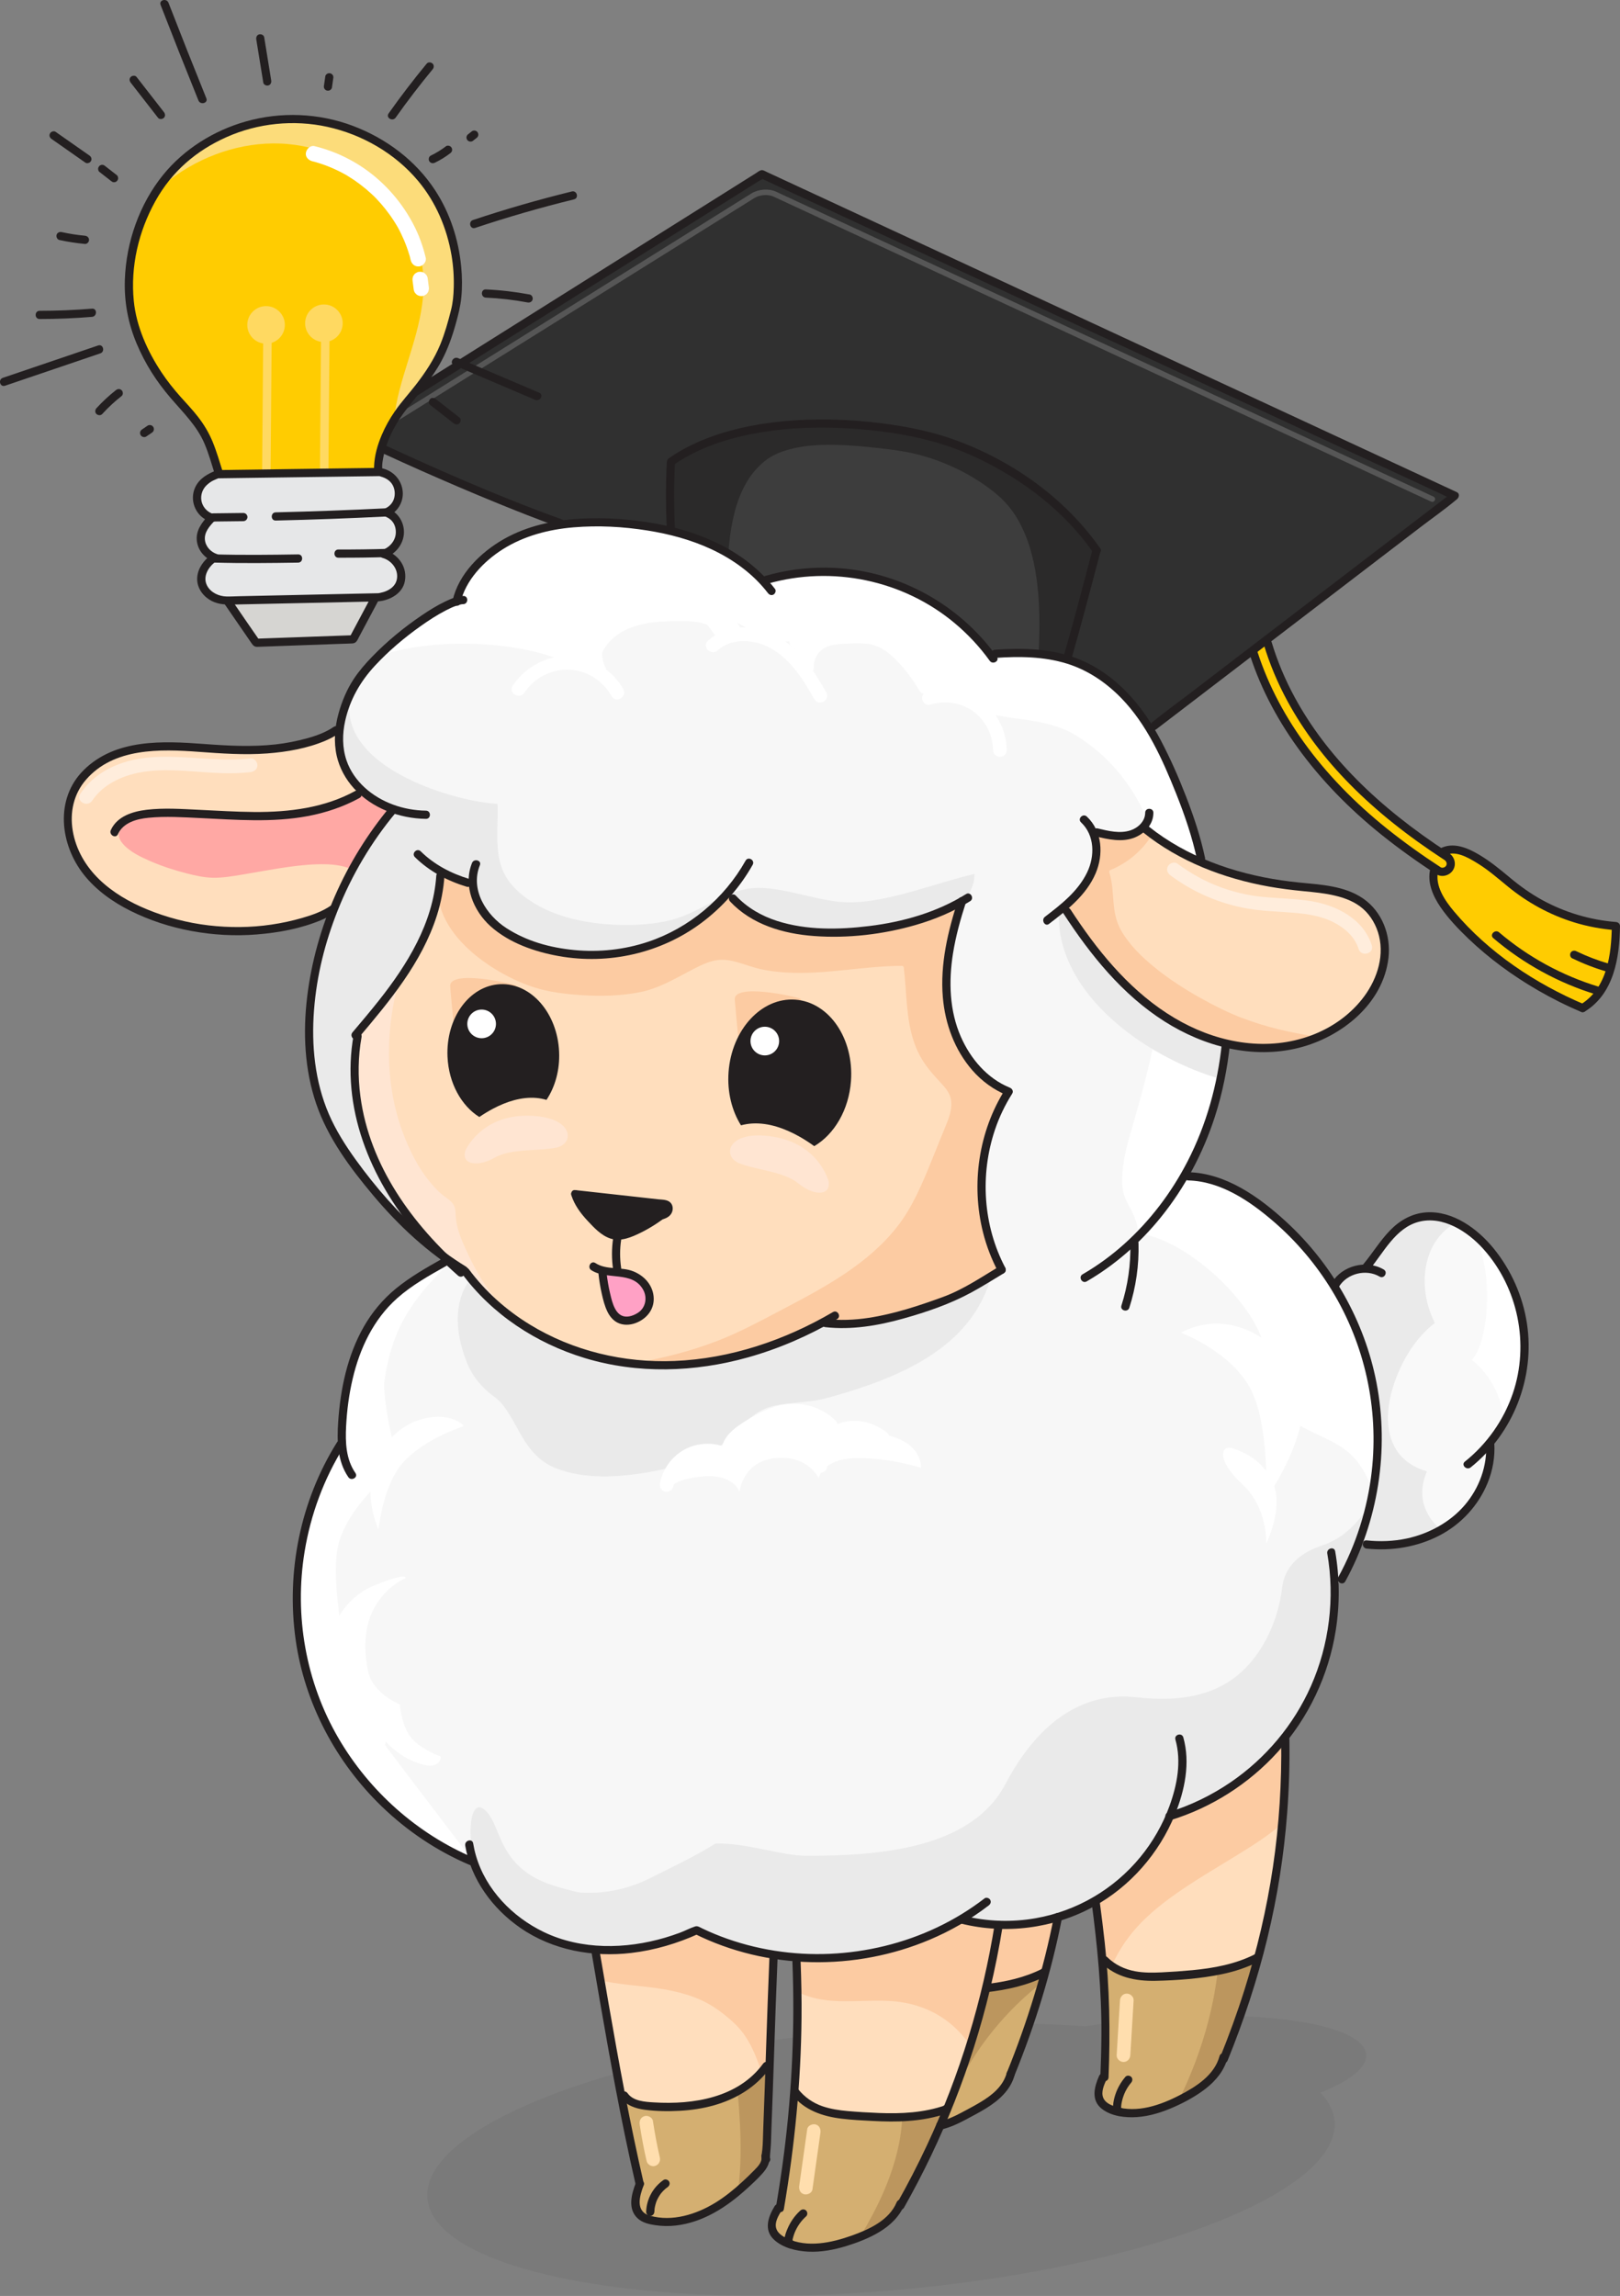 <?xml version="1.0" encoding="UTF-8"?><svg id="Layer_1" xmlns="http://www.w3.org/2000/svg" viewBox="0 0 592.56 839.52"><rect x="0" y="0" width="592.56" height="839.52" fill="#808080" stroke="none"/><defs><style>.cls-1{fill:#ffe5d2;}.cls-1,.cls-2,.cls-3,.cls-4,.cls-5,.cls-6,.cls-7,.cls-8,.cls-9,.cls-10,.cls-11,.cls-12,.cls-13,.cls-14,.cls-15,.cls-16,.cls-17,.cls-18,.cls-19,.cls-20,.cls-21,.cls-22,.cls-23,.cls-24,.cls-25{stroke-width:0px;}.cls-2{fill:#ffa8a4;}.cls-3{fill:#e6e7e8;}.cls-4{opacity:.05;}.cls-5{fill:#fccba2;}.cls-6{fill:#f7f7f7;}.cls-7{fill:#d6d5d2;}.cls-8{fill:#ffdebd;}.cls-9{fill:#ffeddc;}.cls-10{fill:#ffcc01;}.cls-11{fill:#2b2a2a;}.cls-12{fill:#fff;}.cls-13{fill:#eefffd;}.cls-14{fill:#3d3d3d;}.cls-15{fill:#231f20;}.cls-16{fill:#fcdc7a;}.cls-17{fill:#ffd961;}.cls-18{fill:#ffdeae;}.cls-19{fill:#565656;}.cls-20{fill:#ffa1c5;}.cls-21{fill:#f9f9f9;}.cls-22{fill:#d4af71;}.cls-23{fill:#bc965e;}.cls-24{fill:#eaeaea;}.cls-25{fill:#303030;}</style></defs><path class="cls-4" d="M499.73,751.2c-.92-10.86-36.8-16.68-80.14-13-7.83.66-15.35,1.6-22.44,2.74-23.68-1.64-50.58-1.42-78.97.99-91.63,7.78-164.09,35.47-161.85,61.86,2.24,26.38,78.34,41.46,169.96,33.68,91.63-7.78,164.09-35.47,161.85-61.86-.31-3.71-2.09-7.2-5.16-10.43,10.84-4.34,17.15-9.25,16.75-13.98Z"/><g id="color"><path class="cls-22" d="M243.89,812.02c-2.16,0-4.26-.28-6.23-.82l.22-1.96c.26-.01.47-.24.48-.53,0-.25.02-.51.04-.76.01-.14.05-.46.05-.46l.02-.1c.08-.51.19-1.01.31-1.48.29-1.09.56-1.75,1.08-2.71.24-.45.51-.88.8-1.3.31-.45.43-.61.81-1.04.65-.74,1.46-1.47,2.17-1.97.18-.12.43-.42.25-.73-.08-.14-.3-.26-.48-.26-.06,0-.1.01-.14.03-3.57,2.49-5.78,6.54-5.91,10.83,0,.14.1.27.2.35l-1,1.71c-5.82-2.41-3.08-9.51-2.04-12.19.07-.17.03-.23.02-.25l-.1-.15-.04-.18c-2.03-8.85-4.01-18.24-6.06-28.69l-.47-2.41,2.02,1.39c1.55,1.07,3.55,1.75,6.13,2.09,2.5.33,5.21.5,8.08.5,1.5,0,3.09-.05,4.7-.14,9.06-.51,16.83-2.81,23.07-6.82,2.74-1.76,5.2-3.88,7.3-6.3l1.85-2.13-.1,2.82c-.23,6.77-.47,13.53-.73,20.3-.03.7-.05,1.41-.07,2.12-.05,1.74-.1,3.53-.27,5.29-.03.26-.06.54-.1.83-.04.31-.08.63-.12.95l-.02.17-.08.16c-.05.1-.06.21-.04.34.39,2.34-1.51,4.29-2.77,5.59-1.42,1.46-2.96,2.95-4.56,4.43-3.51,3.23-6.77,5.75-9.97,7.73-4.25,2.62-10.87,5.73-18.3,5.73Z"/><path class="cls-22" d="M297.04,821.39c-2.56,0-4.97-.35-7.16-1.05l-.15-.05-.13-.1-.61-.24-.06-.68c0-.15,0-.31,0-.46v-.11c.04-.13.05-.23.06-.26l.08-.35c.28-1.12.66-2.16,1.12-3.1.99-2.05,2.3-3.79,4-5.33.09-.08.1-.22.1-.28,0-.15-.05-.31-.14-.4-.09-.09-.2-.14-.33-.14-.15,0-.3.06-.42.17-1.94,1.76-3.46,3.94-4.52,6.47-.32.76-.7,1.76-.88,2.75l-.25,1.36-1.21-.66c-2.03-1.1-3.23-2.39-3.64-3.95-.64-2.38.58-4.69,1.76-6.67l.28-.46.54-.02c.13,0,.2-.03.24-.25,2.25-13.23,3.95-26.53,5.02-39.55l.17-2.07,1.51,1.42c3.64,3.42,8.7,5.49,15.48,6.31,3.54.43,7.19.62,10.72.8l.51.03c2.73.14,4.99.21,7.13.21s4.02-.06,5.87-.2c4.08-.29,7.92-.95,11.43-1.95l2-.57-.81,1.92c-1.6,3.81-3.22,7.48-4.83,10.92-3.11,6.66-6.58,13.41-10.31,20.06l-.16.29-.31.13c-.14.06-.24.16-.3.31-2.88,6.94-10.6,10.45-17,12.72-5.67,2.02-10.52,3-14.83,3Z"/><path class="cls-8" d="M242.66,499.73c-18.04,0-35.32-4.75-49.97-13.72-9.09-5.57-16.73-12.5-22.73-20.61l-.45-.23-.23-.41c-2.41-1.48-4.81-3.09-7.31-4.91l-.06-.04-.12-.1c-18.46-18.23-29.19-37.91-31.94-58.54-1.01-7.58-.87-15.05.42-22.22l-.42-1,.79-.94c11.97-14.17,22.29-27.18,27.28-42.9,1.38-4.34,2.26-8.81,2.62-13.28l.23-2.95,2.65,1.32c2.45,1.22,5.05,2.26,7.73,3.08l2.12-.69.3,2.41c.6,4.82,3.22,9.63,7.18,13.19,5.6,5.04,13.91,8.65,24.03,10.45,3.81.68,7.71,1.02,11.6,1.02,14.13,0,28-4.56,39.07-12.85,3.51-2.63,6.79-5.63,9.75-8.92l.53-.59,3.1,1.72-.13.45c6.56,6.88,16.38,10.86,29.2,11.81,2.31.17,4.68.26,7.05.26,9.66,0,19.82-1.46,29.36-4.21,5.01-1.44,9.76-3.29,14.11-5.49l4.18-2.11-1.37,4.48c-3.74,12.26-5.13,22.2-4.37,31.26.83,9.94,4.4,18.78,10.3,25.55,2.95,3.39,6.48,6.07,10.49,7.97l1.98.94-1.12,1.89c-8.68,14.59-11.23,32.58-6.99,49.35,1.09,4.34,2.68,8.6,4.72,12.67l.82,1.64s-3.22,1.97-4.04,2.48c-5.51,3.39-11.19,6.9-17.37,9.15-8.64,3.15-17.97,6.28-27.62,7.75-3.32.51-6.63.77-9.85.77-.82,0-1.65-.02-2.47-.05l-5.17-.21c-17.47,9.31-35.95,14.57-53.78,15.29-1.36.05-2.73.08-4.09.08ZM211.18,437.25c.97,2.53,2.63,5.02,5.19,7.75l.2.21c2.12,2.27,4.53,4.84,7.33,5.76.25.08.49.14.74.19l1.09.22,1.24-.14c2.23-.25,4.51-1.31,6.65-2.36,2.53-1.25,5.08-2.81,7.58-4.65l.3-.22.36-.1c1.08-.3,1.75-.73,2.05-1.3.29-.55.19-1.18-.07-1.46-.38-.41-1.45-.49-2.39-.56-.32-.02-.64-.05-.94-.08l-29.32-3.25ZM276.4,408.78c5.28,0,10.98,1.7,16.94,5.05,1.51.85,3.05,1.81,4.56,2.86,6.39-4.31,10.73-12.51,11.38-21.58.5-7.01-1.17-13.75-4.73-18.98-3.5-5.16-8.4-8.21-13.79-8.6-.39-.03-.77-.04-1.16-.04-10.84,0-20.11,10.85-21.11,24.69-.44,6.11.81,12.12,3.53,17.03,1-.2,2.01-.33,3.01-.38.46-.03.92-.04,1.37-.04ZM183.71,361.85c-.21,0-.43,0-.64.01-10.15.45-17.94,11.41-17.37,24.44.36,8.17,4.04,15.65,9.64,19.71,1.37-.89,2.76-1.71,4.13-2.43,5.3-2.79,10.34-4.2,15-4.2.63,0,1.27.03,1.89.08.87.07,1.75.21,2.62.4,2.53-4.35,3.79-9.71,3.54-15.19-.57-12.8-8.83-22.83-18.81-22.83Z"/><path class="cls-8" d="M198.97,399.88c-.87-.19-1.75-.33-2.62-.4-.62-.05-1.26-.08-1.89-.08-4.66,0-9.7,1.41-15,4.2-1.37.72-2.76,1.54-4.13,2.43-5.6-4.06-9.28-11.54-9.64-19.71-.58-13.03,7.21-23.99,17.37-24.44.21,0,.43-.01.64-.01,9.98,0,18.25,10.03,18.81,22.83.24,5.48-1.01,10.85-3.54,15.19ZM243.9,442.6c-.3.58-.97,1-2.05,1.3l-.36.1-.3.22c-2.5,1.84-5.05,3.4-7.58,4.65-2.14,1.05-4.42,2.11-6.65,2.36l-1.24.14-1.09-.22c-.25-.05-.49-.11-.74-.19-2.8-.92-5.21-3.49-7.33-5.76l-.2-.21c-2.56-2.73-4.22-5.21-5.19-7.75l29.32,3.25c.3.03.61.06.94.08.94.07,2.02.15,2.39.56.26.29.36.91.07,1.46ZM309.27,395.1c-.65,9.08-4.99,17.28-11.38,21.58-1.51-1.05-3.04-2.01-4.56-2.86-5.96-3.35-11.66-5.05-16.94-5.05-.46,0-.92.01-1.37.04-1,.06-2,.19-3.01.38-2.71-4.91-3.97-10.92-3.53-17.03.99-13.85,10.27-24.69,21.11-24.69.38,0,.77.01,1.16.04,5.39.39,10.29,3.44,13.79,8.6,3.55,5.23,5.23,11.97,4.73,18.98Z"/><path class="cls-1" d="M187.95,482.31c-4.59-4.37-8.59-9.36-11.93-14.74-1.7-2.74-3.23-5.58-4.59-8.51-1.65-3.55-3.36-7.02-4.22-10.87-.36-1.6-.53-3.1-.59-4.73-.05-1.6-.4-2.86-1.57-4.02-1.16-1.14-2.58-1.96-3.8-3.03-1.36-1.19-2.6-2.55-3.76-3.94-4.58-5.47-7.8-11.99-10.26-18.65-4.8-12.96-5.91-27.2-4.2-40.85.69-5.48,1.84-10.92,3.44-16.22-4.61,6.78-10.03,13.39-15.84,20.27l-.79.94.42,1c-1.29,7.16-1.43,14.64-.42,22.22,2.75,20.63,13.48,40.31,31.94,58.54l.12.1.06.04c2.51,1.83,4.9,3.43,7.31,4.91l.23.41.45.23c5.49,7.42,12.39,13.85,20.48,19.16-.85-.73-1.68-1.47-2.5-2.25Z"/><path class="cls-5" d="M368.21,399.36l-.99-.47c-4.13-1.96-7.77-4.72-10.81-8.21-6.04-6.93-9.69-15.96-10.54-26.12-.77-9.2.63-19.25,4.41-31.64l.68-2.24-2.09,1.06c-4.41,2.22-9.21,4.09-14.29,5.56-9.63,2.78-19.88,4.25-29.64,4.25-2.4,0-4.79-.09-7.12-.26-13.21-.98-23.32-5.13-30.05-12.33-.13-.14-.17-.28-.13-.44l-1.7-.95c-3,3.34-6.33,6.39-9.89,9.06-11.24,8.42-25.32,13.05-39.67,13.05-3.94,0-7.9-.35-11.77-1.04-10.31-1.83-18.78-5.53-24.52-10.69-4.14-3.73-6.88-8.76-7.51-13.81l-.15-1.21-1.15.38s-.07.02-.1.02c-.05,0-.1,0-.16-.03-2.79-.84-5.49-1.92-8.04-3.19l-1.33-.66-.12,1.48c-.21,2.6-.61,5.21-1.16,7.79.15.83.32,1.66.55,2.48,2.86,10.01,11.43,17.73,20,23.05,4.45,2.76,9.21,5.06,14.19,6.69,5.66,1.85,11.61,2.53,17.53,2.93,7.16.48,14.43.31,21.49-1.09,6.63-1.31,12.32-4.68,18.23-7.78,2.64-1.38,5.42-2.86,8.31-3.61,2.52-.66,5.09-.53,7.6.07,2.75.66,5.39,1.69,8.12,2.44,3.64,1,7.4,1.47,11.16,1.7,14.2.87,28.2-2.4,42.37-2.43.39,0,.62.31.67.67.27,2.3.46,4.6.63,6.91.67,9.08,1.14,18.56,6,26.56,1.92,3.17,4.33,5.87,6.85,8.57,1.65,1.76,3.31,3.66,3.76,6.1.62,3.36-.72,6.86-1.99,9.9-1.77,4.22-3.43,8.49-5.16,12.73-3.36,8.22-6.91,16.77-12.41,23.82-10.67,13.66-26.27,22.07-41.33,29.98-8.25,4.33-16.38,8.79-25.11,12.11-8.98,3.41-18.3,5.84-27.75,7.55-.42.08-.85.14-1.27.22,3.26.32,6.55.49,9.87.49h0c1.34,0,2.7-.03,4.05-.08,19.43-.78,39.64-7.01,58.45-18.02.09-.05.17-.08.25-.08.19,0,.4.2.47.46.08.28-.06.4-.21.49l-3.37,1.94,3.44.14c.81.03,1.62.05,2.43.05,3.17,0,6.43-.25,9.69-.75,9.57-1.46,18.84-4.57,27.43-7.7,6.08-2.22,11.73-5.7,17.19-9.06.83-.51,3.26-2,3.26-2l-.41-.82c-2.07-4.14-3.68-8.47-4.79-12.88-4.3-17.03-1.71-35.3,7.1-50.11l.56-.94Z"/><path class="cls-13" d="M297.25,392.15c-3.36,0-6.16-2.74-6.24-6.1-.08-3.44,2.66-6.3,6.1-6.38h.14c3.36,0,6.16,2.73,6.24,6.1.04,1.67-.58,3.25-1.73,4.45s-2.7,1.89-4.37,1.93h-.14Z"/><path class="cls-8" d="M86.8,339.98c-3.54,0-7.13-.21-10.68-.63-7.77-.92-15.41-2.9-22.71-5.9-7.22-2.97-13.21-6.73-17.81-11.17-5.39-5.22-8.84-11.55-9.98-18.31-1.22-7.26.62-14.37,5.05-19.49,8.57-9.92,21.68-11.07,30.8-11.07,3.98,0,7.95.25,11.3.5,5.38.4,11.48.85,17.43.85,2.64,0,5.07-.08,7.42-.26,8.4-.62,15.32-2.14,21.13-4.63,1.2-.51,2.27-1.06,3.26-1.66l1.59-.96-.07,1.85c-.1,2.5.11,4.88.61,7.1.92,4.08,3,8.01,6.01,11.34.22.24.45.48.68.71l1.09,1.12.94.81c2.6,2.23,5.62,4.05,8.97,5.42l1.24.51-.85,1.04c-8.42,10.41-15.24,21.97-20.25,34.34l-.11.28-.25.17c-3.43,2.36-7.38,3.69-10.8,4.67-3.71,1.07-7.54,1.9-11.4,2.47-4.11.61-8.36.92-12.63.92h0ZM61.27,296.69c-2.81,0-5.27.13-7.53.4-6.44.76-10.57,3.07-12.29,6.84-.06.12-.11.32.03.55.14.22.38.33.53.33.05,0,.12,0,.21-.19,1.73-3.81,5.66-5.97,12-6.59,2.19-.22,4.54-.32,7.19-.32,3.34,0,6.72.17,9.99.33l1.95.1c1.52.07,3.03.15,4.56.23,5.33.28,10.84.56,16.24.56,7.03,0,12.83-.47,18.25-1.49,6.83-1.28,13.11-3.48,18.65-6.52.15-.08.19-.17.21-.23l.24-.96-.9.32s-.07.02-.1.04c-9.74,5.35-21.34,7.84-36.5,7.84h-.99c-5.11-.04-10.28-.3-15.28-.56-1.65-.08-3.3-.17-4.95-.25l-2.2-.11c-3.04-.15-6.19-.31-9.28-.31Z"/><path class="cls-2" d="M141.83,295.59c-3.35-1.37-6.36-3.2-8.97-5.42l-.7-.6c-.26.21-.52.41-.79.6l-.13.52c-.02.06-.05.14-.21.23-5.54,3.04-11.81,5.24-18.65,6.52-4.21.79-8.65,1.25-13.71,1.42-.25.04-.51.08-.77.1-.14.02-.25-.02-.35-.07-1.11.03-2.25.05-3.43.05-5.4,0-10.91-.29-16.24-.56-1.52-.08-3.04-.16-4.56-.23l-1.95-.1c-3.27-.16-6.65-.33-9.99-.33-2.65,0-5,.1-7.19.32-1.91.19-3.58.53-5.06,1,0,.21-.08.41-.32.53-1.01.53-2,1.1-2.9,1.81-1.12.88-2.26,2.09-2.42,3.54-.14,1.26.49,2.47,1.3,3.44,2.54,3.05,6.54,4.92,10.1,6.48,4.35,1.9,8.9,3.37,13.49,4.54,3.14.8,6.35,1.52,9.61,1.57,3.49.05,7-.55,10.44-1.12,4.51-.74,9-1.59,13.51-2.3,4.58-.72,9.2-1.34,13.84-1.49,3.85-.12,7.9.01,11.57,1.3.37.13.73.27,1.09.43,3.94-7.25,8.54-14.15,13.76-20.61l.85-1.04-1.24-.51Z"/><path class="cls-15" d="M226.12,451.3c-.83,0-1.62-.13-2.36-.37-2.77-.93-4.92-3.26-6.83-5.32l-.63-.68c-2.04-2.18-3.45-4.11-4.42-6.06l-.82-1.64,30.02,3.33c.11.01.27.01.44.01.72,0,1.53,0,2.07.45.09.07.16.15.23.23l1.05,1.35-1.69.25c-.1.02-.19.05-.28.12-.3.24-.61.47-.92.71l-.42.31-.13.05c-.12.04-.15.09-.16.11l-.1.14-.14.1c-2.15,1.56-4.43,2.97-6.79,4.18l-.23.12c-2.26,1.16-5.07,2.61-7.88,2.61h0Z"/><path class="cls-13" d="M189.82,385.34c-1.66-.08-3.2-.81-4.32-2.04s-1.69-2.83-1.6-4.5c.17-3.32,2.9-5.93,6.23-5.93.1,0,.21,0,.32,0,3.44.17,6.09,3.11,5.92,6.54-.17,3.32-2.9,5.93-6.23,5.93,0,0-.21,0-.31,0Z"/><path class="cls-14" d="M388.96,240.21c-4.9-1.31-10.35-1.94-16.68-1.94-2.53,0-5.22.1-8.21.31-.14,0-.24.05-.33.14l-.8.8-.69-.9c-14.35-18.62-36.84-29.85-60.16-30.06h-.67c-7.17,0-14.31,1-21.23,2.98-.05.01-.1.04-.16.08l-.69.44-.57-.59c-7.93-8.17-18.75-14.06-32.16-17.49l-.72-.18-.03-.74c-.35-7.77-.36-15.65-.01-23.41l.02-.5.41-.28c8.23-5.59,18.32-9.38,30.85-11.58,7.34-1.29,15.2-1.94,23.37-1.94,4.18,0,8.54.17,12.94.51,12.04.92,22.34,2.76,31.47,5.63,8.48,2.67,17.08,6.69,25.53,11.95,12.27,7.63,22.3,16.89,29.82,27.51l.27.38-1.64,6.21c-2.47,9.39-5.02,19.1-7.73,28.59-.28.98-.56,1.95-.86,2.92l-.45,1.4-.92-.25Z"/><path class="cls-11" d="M400.29,200.94c-7.51-10.62-17.55-19.88-29.82-27.51-8.46-5.26-17.05-9.28-25.53-11.95-9.13-2.87-19.43-4.71-31.47-5.63-4.41-.34-8.76-.51-12.94-.51-8.17,0-16.04.65-23.37,1.94-12.52,2.2-22.61,5.98-30.85,11.58l-.41.28-.02.5c-.35,7.76-.34,15.64.01,23.41l.03.74.72.18c7.4,1.9,14.02,4.55,19.79,7.92.09-1.18.2-2.36.33-3.54.83-7.46,2.39-15.12,6.16-21.7,1.72-3.01,3.95-5.69,6.62-7.9,2.56-2.12,5.67-3.46,8.86-4.34,7.45-2.06,15.45-1.98,23.1-1.48,3.5.23,6.99.58,10.48.98,4.32.5,8.61,1.03,12.84,2.06,9.63,2.35,18.84,6.58,26.83,12.46,3.05,2.24,5.81,4.7,8.11,7.72,2.11,2.76,3.78,5.83,5.12,9.03,2.88,6.86,4.21,14.28,4.85,21.65.63,7.24.56,14.53.18,21.79,3.24.31,6.24.84,9.05,1.59l.92.25.45-1.4c.3-.97.58-1.95.86-2.92,2.71-9.5,5.26-19.2,7.73-28.59l1.64-6.21-.27-.38Z"/><path class="cls-10" d="M527.58,318.3c-.43,0-.83-.12-1.17-.33-6.99-4.54-13.6-9.29-19.65-14.13-23.61-18.89-40.12-41.43-47.74-65.19l-.21-.67,4.22-3.23.42,1.37c2.1,6.81,4.93,13.52,8.42,19.93,11.66,21.4,30.32,40.24,57.02,57.58,1.03.67,1.7,2.1.92,3.43-.33.57-.95,1.01-1.64,1.17-.19.05-.39.07-.59.07Z"/><path class="cls-25" d="M420.21,265.12c-7.21-11.41-16.07-19.25-26.34-23.31-.69-.27-1.38-.52-2.08-.75l-.94-.32.31-.94c.17-.52.32-1.05.47-1.58l.21-.74c.71-2.44,1.38-4.88,2.05-7.32,1.81-6.62,3.57-13.21,5.21-19.4l2.45-9.27.08-.13c.03-.06.08-.13-.05-.31-12.37-17.72-31.4-31.78-53.6-39.59-8.49-2.99-18.11-4.96-30.28-6.21-5.7-.59-11.38-.88-16.89-.88-6.75,0-13.41.45-19.79,1.33-14.83,2.05-26.54,6.2-35.8,12.71-.17.12-.24.26-.24.46v.2s-.06.19-.06.19c-.03.07-.04.13-.04.18-.35,7.49-.35,15.17-.03,22.83l.06,1.3-1.27-.28c-1.34-.3-2.53-.54-3.62-.74-7.27-1.34-14.58-2.02-21.71-2.02-2,0-4.01.05-5.97.16-2.06.11-4.13.3-6.16.56l-.45.06-.34-.3c-.06-.05-.12-.09-.2-.12-25.92-9.35-50.58-20.51-71.29-30.19-.74-.34-4.94-2.33-4.94-2.33l147.71-92.75c.21-.13.45-.26.69-.4.33-.18.67-.37.92-.56l.48-.35,249.21,115.6c.37.17.75.37,1.14.57l1.98,1.01-95.35,72.92c-1.49,1.14-2.99,2.26-4.5,3.39-2.95,2.21-6,4.49-8.88,6.84l-.15.11c-.15.11-.21.18-.25.28l-.77,1.66-.98-1.55Z"/><path class="cls-10" d="M578.32,367.83c-19.21-8.26-35.54-19.99-47.23-33.91-2.9-3.45-6.69-8.66-6.25-14.08l.12-1.42,1.3.6c.41.19.85.28,1.32.28.27,0,.55-.03.83-.1.97-.23,1.8-.83,2.27-1.64.88-1.5.45-3.47-1-4.58l-1.85-1.43,2.31-.35c.4-.06.82-.09,1.24-.09,3.44,0,6.85,2.06,9.33,3.57,3.47,2.1,6.58,4.68,9.59,7.17.62.52,1.25,1.03,1.87,1.55,7.2,5.89,15.21,10.22,23.79,12.88,4.28,1.32,8.88,2.23,13.66,2.7l.93.09-.02.93c-.13,4.87-.61,8.96-1.46,12.5l-.25,1.02-1.01-.3c-4.07-1.21-8.01-2.73-11.69-4.51-.11-.05-.23-.08-.34-.08-.19,0-.33.08-.42.22-.06.11-.08.29-.03.44.01.05.06.16.14.2,3.89,1.88,7.95,3.46,12.08,4.69l.99.29-.33.98c-.71,2.13-1.62,4.09-2.71,5.83l-.38.62-.78-.2-.04-.02c-13.39-4.1-26.04-11.02-36.62-20.03-.11-.09-.22-.14-.34-.14-.27,0-.53.22-.61.42-.03.07-.06.16.13.31,10.7,9.1,22.9,15.87,36.26,20.1l1.44.46-.98,1.15c-1.21,1.42-2.66,2.69-4.31,3.78l-.45.3-.5-.21Z"/><path class="cls-21" d="M497.29,564.55l.49-1.34c6.77-18.5,8.4-38.35,4.72-57.42-2.35-12.19-6.91-23.92-13.54-34.85l-.32-.53.32-.52c2.11-3.4,6.07-5.51,10.33-5.51,2.1,0,4.11.53,5.83,1.54.09.05.17.08.24.08.19,0,.4-.2.46-.46.08-.28-.06-.41-.21-.49-1.11-.65-2.35-1.12-3.67-1.39l-1.57-.32.97-1.27c.8-1.05,1.59-2.14,2.39-3.25,3.99-5.53,8.11-11.24,14.93-13.04,1.4-.37,2.85-.56,4.32-.56,6.66,0,14.26,4.03,20.32,10.78,12.9,14.37,17.22,35.48,10.99,53.8-3.4,9.99-9.57,18.77-17.86,25.4-.17.14-.15.2-.12.26.07.21.35.43.64.43.12,0,.24-.04.35-.14,1.94-1.55,3.79-3.26,5.52-5.09l1.89-2-.17,2.75c-.43,7.01-3.26,13.94-7.98,19.5-5.41,6.38-12.99,10.74-21.93,12.63-3.05.64-6.25.97-9.51.97-1.76,0-3.56-.1-5.35-.28h-.03c-.15,0-.18.03-.2.04l-.29.26h-1.99Z"/><path class="cls-12" d="M543.31,456.01c-1.18-1.31-2.41-2.52-3.69-3.61,1.27,2.36,2.13,4.97,2.75,7.53,1.16,4.75,1.6,9.68,1.57,14.56-.03,4.65-.47,9.36-1.58,13.88-.76,3.08-1.85,6.45-3.98,8.9.5.4.99.8,1.46,1.23,4.73,4.3,7.93,9.98,9.57,16.14.37,1.39.65,2.79.88,4.2,1.59-2.87,2.94-5.89,4-9.03,6.23-18.32,1.91-39.44-10.99-53.8Z"/><path class="cls-24" d="M524.43,556.74c-2.11-2.5-3.6-5.5-4.06-8.75-.48-3.43.2-6.83,1.57-9.98-4.5-1.29-8.59-3.8-11.15-7.81-4.71-7.39-3.36-17.21-.59-25.04,2.86-8.08,7.73-16.14,14.64-21.41-1.58-3.15-2.71-6.52-3.28-10-1-6.13-.37-12.65,2.59-18.18,1.85-3.45,4.56-6.2,7.78-8.18-3.02-1.39-6.07-2.15-8.94-2.15-1.47,0-2.92.19-4.32.56-6.82,1.8-10.94,7.51-14.93,13.04-.8,1.11-1.59,2.2-2.39,3.25l-.97,1.27,1.57.32c1.33.27,2.57.74,3.67,1.39.15.09.29.21.21.49-.07.25-.28.46-.46.46-.07,0-.15-.03-.24-.08-1.72-1.01-3.73-1.54-5.83-1.54-4.26,0-8.22,2.11-10.33,5.51l-.32.52.32.53c6.63,10.93,11.19,22.65,13.54,34.85,3.68,19.07,2.04,38.92-4.72,57.42l-.49,1.34h1.99l.29-.26s.04-.04.2-.04h.03c1.79.19,3.6.28,5.35.28,3.26,0,6.46-.33,9.51-.97,4.38-.92,8.42-2.44,12.05-4.5-.81-.72-1.58-1.49-2.28-2.32Z"/><path class="cls-8" d="M244.24,769.9c-1.67,0-3.38-.05-5.1-.16h-.15c-3.35-.22-7.94-.5-10.26-3.79-.1-.14-.22-.21-.38-.23l-.75-.07-.14-.74c-1.81-9.42-3.67-19.7-5.87-32.35-.99-5.73-1.97-11.47-2.95-17.2l-.33-1.95,1.25.07c1.15.06,2.32.09,3.47.09,2.59,0,5.2-.15,7.77-.46,7.85-.93,15.77-3.14,23.55-6.59l.42-.19.42.2c8.26,4.02,17.15,6.87,26.41,8.47l.87.15-.04.88c-.49,11.61-.88,23.42-1.27,34.85l-.13,3.9-.76.16c-.13.03-.24.1-.33.22-8.87,12.19-24.31,14.75-35.7,14.75ZM345.39,770.99l.24-.09.16-.16.39-.16.16-.39c8.38-20.73,14.5-42.54,18.21-64.83l.18-1.09-1.11-.07c-3.96-.24-7.89-.83-11.67-1.76l-.39-.1-.35.21c-3.72,2.18-7.61,4.13-11.58,5.81-12.63,5.33-26.66,8.14-40.55,8.14-.74,0-1.47,0-2.21-.02-1.19-.03-2.49-.08-3.97-.17l-1.16-.03.12,1.17c.27,6.91.38,13.76.33,20.35-.07,8.57-.43,17.4-1.08,26.22l-.03.4.25.31c2.46,3.01,5.58,5.17,9.27,6.42,2.65.9,5.55,1.45,9.42,1.79,3.53.31,7.25.54,11.36.7,1.62.06,3.1.09,4.55.09,7.64,0,13.83-.87,19.47-2.75ZM421.31,722.32c1.05,0,2.19-.03,3.6-.1,3.87-.19,7.66-.45,11.26-.79,6-.56,14.92-1.78,22.98-5.77l.18-.1.1-.09.39-.2.11-.42c2.85-10.71,5.1-21.5,6.67-32.07,2.08-14.02,3.11-28.69,3.04-43.61v-2.67s-2.06,2.36-2.06,2.36c-.31.36-.63.73-.95,1.09-10.26,11.33-23.38,19.76-37.94,24.39l-.43.14-.18.41c-5.52,12.5-14.85,23.18-26.28,30.08l-.56.34.09.65c.77,5.82,1.32,10.27,1.77,14.42.18,1.69.34,3.39.5,5.08l.05.58.54.24c.07.03.12.06.17.11,2.86,2.8,6.46,4.63,10.7,5.42,1.85.34,3.9.51,6.27.51h0Z"/><path class="cls-5" d="M403.09,710.37c.18,1.69.34,3.39.5,5.08l.05.58.54.24c.07.03.12.06.17.11.77.75,1.6,1.43,2.47,2.04,2.6-5.69,6.18-10.86,10.55-15.35,5.11-5.24,11.09-9.58,17.18-13.6,7.85-5.19,16.06-9.81,23.96-14.91,3.46-2.23,6.83-4.63,9.94-7.31.83-9.2,1.24-18.6,1.2-28.1v-2.67s-2.06,2.36-2.06,2.36c-.31.36-.63.73-.95,1.09-10.26,11.33-23.38,19.76-37.94,24.39l-.43.14-.18.41c-5.52,12.5-14.85,23.18-26.28,30.08l-.56.34.09.65c.77,5.82,1.32,10.27,1.77,14.42Z"/><path class="cls-5" d="M220.16,724.26c4.7,1,9.52,1.5,14.32,2.02,7.39.79,14.84,1.89,21.69,4.94,3.15,1.4,6.05,3.27,8.74,5.41,2.6,2.06,5.1,4.32,7.06,7.01,2.96,4.05,4.78,8.76,6.39,13.48.54-.63,1.07-1.27,1.57-1.96.09-.12.19-.19.33-.22l.76-.16.13-3.9c.38-11.42.78-23.24,1.27-34.85l.04-.88-.87-.15c-9.27-1.59-18.15-4.44-26.41-8.47l-.42-.2-.42.19c-7.78,3.44-15.71,5.66-23.55,6.59-2.57.3-5.18.46-7.77.46-1.15,0-2.32-.03-3.47-.09l-1.25-.07.33,1.95c.51,2.97,1.02,5.93,1.53,8.9Z"/><path class="cls-5" d="M292.14,728.53c8.59,4.23,18.32,3.14,27.59,3.03,4.18-.05,8.38.11,12.47,1.01,3.41.75,6.76,1.96,9.84,3.61,4.99,2.68,9.19,6.58,12.47,11.18,4.3-13.7,7.66-27.74,10.03-41.98l.18-1.09-1.11-.07c-3.96-.24-7.89-.83-11.67-1.76l-.39-.1-.35.21c-3.72,2.18-7.61,4.13-11.58,5.81-12.63,5.33-26.66,8.14-40.55,8.14-.74,0-1.47,0-2.21-.02-1.19-.03-2.49-.08-3.97-.17l-1.16-.03.12,1.17c.15,3.73.24,7.43.29,11.09Z"/><path class="cls-22" d="M414.16,772.17c-1.44,0-2.86-.13-4.21-.39l-.63-.12-.15-.62c-.03-.09-.04-.13-.05-.18l-.02-.13c0-.11-.01-.23-.01-.34,0-.27.03-.53.06-.79.12-.97.37-2.06.73-3.16.67-2.03,1.74-3.96,3.12-5.57.14-.17.31-.51.05-.77-.08-.08-.25-.14-.4-.14-.11,0-.21.03-.25.08-1.82,2.14-3.09,4.53-3.77,7.11-.29,1.08-.45,2.04-.48,2.87l-.06,1.38-1.29-.49c-2.2-.83-3.57-1.96-4.18-3.48-.92-2.27,0-4.75.93-6.9l.18-.42.43-.14c.29-.09.33-.29.34-.45.57-14.31.38-27.38-.56-39.96l-.17-2.21,1.77,1.34c4.08,3.09,9.36,4.59,16.15,4.59.33,0,.66,0,.99-.01,9.39-.19,17.28-.98,24.12-2.41,3.78-.79,7.4-1.93,10.74-3.38l1.93-.84-.57,2.03c-.96,3.4-1.86,6.44-2.77,9.31-2.37,7.52-5.19,15.34-8.36,23.27l-.15.37-.36.17c-.07.03-.15.09-.2.28-1.98,7.29-8.72,11.62-15.06,14.89-6.75,3.49-12.58,5.18-17.83,5.18Z"/><path class="cls-23" d="M279.15,757.69c-2.1,2.42-4.55,4.54-7.3,6.3-.65.42-1.33.81-2.01,1.19.33,3.71.62,7.42.81,11.14.41,8.02.37,16.13-.59,24.1.69-.6,1.38-1.21,2.09-1.86,1.61-1.48,3.14-2.97,4.56-4.43,1.26-1.29,3.16-3.25,2.77-5.59-.02-.13,0-.24.04-.34l.08-.16.02-.17c.03-.32.07-.64.12-.95.04-.29.08-.57.1-.83.18-1.76.22-3.56.27-5.29.02-.71.04-1.42.07-2.12.27-6.76.5-13.53.73-20.3l.1-2.82-1.85,2.13Z"/><path class="cls-23" d="M343.59,772.6c-3.51,1-7.36,1.65-11.43,1.95-.7.05-1.42.09-2.15.12-.2,3.49-.67,6.96-1.42,10.37-2.49,11.44-7.57,22.12-13.59,32.17,5.61-2.29,11.45-5.7,13.88-11.53.06-.15.16-.25.3-.31l.31-.13.16-.29c3.73-6.66,7.2-13.41,10.31-20.06,1.61-3.44,3.23-7.12,4.83-10.92l.81-1.92-2,.57Z"/><path class="cls-23" d="M457.51,717.51c-3.34,1.45-6.95,2.59-10.74,3.38-.45.09-.93.18-1.39.27-.45,3.55-1.01,7.09-1.72,10.6-2.02,9.96-5.14,19.67-9.17,29.01-.94,2.17-1.93,4.32-2.96,6.45.15-.08.29-.14.44-.22,6.34-3.27,13.08-7.6,15.06-14.89.05-.19.14-.25.2-.28l.36-.17.15-.37c3.17-7.92,5.99-15.75,8.36-23.27.91-2.87,1.81-5.91,2.77-9.31l.57-2.03-1.93.84Z"/><path class="cls-6" d="M299.02,715.51c-5.33,0-10.66-.42-15.84-1.24-6.88-1.09-13.58-2.87-19.94-5.3-1.58-.6-3.14-1.25-4.64-1.93-.77-.34-1.53-.7-2.28-1.06-.16-.08-.31-.16-.47-.24-.43-.22-.79-.42-1.1-.42-.08,0-.15.01-.23.04-1,.33-1.97.76-2.99,1.22-.81.36-1.64.74-2.49,1.05-1.82.68-3.68,1.3-5.51,1.84-6.99,2.06-13.99,3.11-20.82,3.11-8.86,0-17.01-1.76-24.23-5.23-12.39-5.95-21.86-16.61-25.33-28.5-.43-1.48-.79-3.05-1.07-4.68-.04-.22-.11-.25-.26-.25-.2,0-.42.1-.55.26-.11.13-.14.27-.11.46.17,1.03.41,2.09.74,3.36l.53,2.04-1.92-.87c-19.67-8.95-36.55-24.23-47.53-43.04-12-20.57-16.46-45.06-12.53-68.96,2.1-12.78,6.4-24.83,12.78-35.82l1.35-2.32.5,2.64c.59,3.09,1.62,5.68,3.16,7.91.11.16.25.24.43.24.26,0,.51-.16.58-.31.02-.04.06-.12-.06-.3-3.7-5.34-3.89-11.96-3.59-17.73.32-6.14,1.13-12.01,2.4-17.45,3-12.82,8.59-22.93,16.63-30.07,5.37-4.76,11.69-8.32,17.8-11.75l.31-.17s.07-.04.09-.07l.68-.55.64.6c1.34,1.26,2.71,2.51,4.06,3.7.14.13.26.14.33.14.13,0,.27-.05.39-.15l.8-.64.62.82c10.45,13.78,26.01,24.34,43.79,29.74,8.96,2.72,18.5,4.1,28.36,4.1s20.52-1.46,30.79-4.33c9.26-2.59,18.52-6.35,27.52-11.17l.49-.26.48.27c.07.04.14.06.23.07,1.96.22,3.99.33,6.05.33,6.6,0,13.81-1.12,22.04-3.43,10.45-2.93,18.11-5.87,24.84-9.53,2.98-1.62,5.95-3.43,8.81-5.17.96-.59,1.93-1.17,2.9-1.76.18-.11.22-.23.22-.32.03-.19,0-.29-.05-.41-8.18-15.49-9.58-34.16-3.85-51.23,1.57-4.66,3.72-9.18,6.41-13.43.08-.13.07-.22.05-.29-.06-.18-.25-.36-.48-.46-7.84-3.19-14.38-9.96-18.4-19.07-3.86-8.74-4.86-19.19-2.97-31.04.88-5.51,2.33-11.3,4.58-18.23l.12-.36.33-.19c.58-.34,1.15-.67,1.72-1.02.08-.05.31-.19.21-.54-.07-.24-.26-.43-.43-.43-.08,0-.17.05-.24.08-.63.39-1.26.77-1.9,1.14l-.12.07-.13.03c-.07.02-.14.05-.19.11l-.09.09-.11.06c-9.38,5.3-20.57,8.77-33.28,10.33-5.15.63-9.75.94-14.06.94-7.52,0-14.07-.93-20.02-2.83-6.27-2-11.49-5.21-15.54-9.53-.14-.15-.23-.15-.26-.15-.05,0-.1.01-.15.04l-1.16-1.57c2.92-3.39,5.48-7.02,7.59-10.78.12-.21.08-.34.02-.44-.11-.18-.34-.32-.55-.32-.1,0-.21.03-.32.22-7.92,14.1-21.13,25.09-36.25,30.14-6.68,2.23-13.7,3.36-20.86,3.36-2.14,0-4.31-.1-6.44-.31-6.79-.65-16.7-2.6-25.33-8.17-7.59-4.9-13.98-14.57-10.09-24.22.03-.08.06-.18.02-.24-.06-.09-.25-.18-.48-.18-.2,0-.46.06-.58.37-.68,1.69-1.06,3.51-1.13,5.42l-.05,1.3-1.25-.38c-7.26-2.21-13.31-5.67-17.98-10.28-.13-.13-.23-.15-.3-.15-.2,0-.44.18-.53.4-.07.17-.04.3.12.44,2.24,2.22,4.89,4.22,7.87,5.97l.91.53-.58.88c-.05.08-.08.16-.09.26-1.27,18.77-12.05,34.56-21.3,46.23-3.14,3.96-6.41,7.83-9.58,11.57-.35.41.06.8.11.84l.41.36-.09.54c-3.35,20.73,2.86,43.29,17.5,63.53l-1.53,1.28c-1.84-1.88-3.42-3.57-4.85-5.17-4.15-4.65-8.17-9.67-11.94-14.9-4.52-6.27-7.68-11.63-9.93-16.85-4.77-11.08-6.63-24.03-5.51-38.48.93-12.12,3.87-24.49,8.74-36.77,5.1-12.87,12.18-24.84,21.04-35.58l.43-.52.64.2c3.6,1.14,7.33,1.74,11.08,1.78h0c.29,0,.43-.16.44-.48,0-.19-.06-.52-.46-.52-8.77-.11-17.19-3.3-23.1-8.75-3.21-2.96-5.58-6.51-6.87-10.26-1.54-4.5-1.72-9.7-.53-15.06,1.68-7.54,5.42-14.48,11.11-20.61,4.78-5.15,10.44-10.05,16.83-14.59,3.53-2.5,6.52-4.37,9.42-5.87.99-.51,2.3-1.16,3.71-1.66l.37-.12s.35,0,.37,0c.12,0,.2-.02.26-.07l.19-.18s.5-.14.58-.15l.13-.03c.55-.13.61-.14,1.17-.16.47-.02.5-.44.5-.57,0-.43-.28-.43-.38-.43l-1.83.13.5-1.43c2.28-6.53,7.78-12.93,15.1-17.56,7.24-4.59,16.11-7.35,26.35-8.2,2.82-.24,5.74-.36,8.67-.36,6.06,0,12.31.5,18.58,1.5,8.79,1.4,16.69,3.7,23.49,6.84,8.9,4.12,16.06,9.65,21.27,16.43.16.21.37.35.54.35.07,0,.15-.02.23-.07.07-.04.2-.2.24-.4.02-.1,0-.16,0-.18-.49-.63-1.02-1.28-1.73-2.11l-1.03-1.2,1.53-.41c6.43-1.74,13.09-2.62,19.8-2.62,17.88,0,35.15,6.22,48.63,17.51,4.94,4.13,9.3,8.82,12.97,13.93.12.16.26.24.44.24.24,0,.47-.13.56-.27.06-.08.05-.13.03-.18l-.42-1.24,1.3-.08c2.75-.18,5.21-.26,7.53-.26,6.99,0,12.98.8,18.3,2.45,7.23,2.24,14.2,6.65,20.16,12.75,9.78,10.01,15.63,23.44,20.34,35.24,3.44,8.6,5.79,15.89,7.39,22.92l.46,1.99-1.85-.86c-4.29-2-8.36-4.27-12.07-6.76-1.83-1.23-3.6-2.53-5.26-3.85l-.91-.56.56-.91c.99-1.39,1.48-2.89,1.48-4.48,0-.37-.28-.45-.51-.45-.16,0-.31.05-.39.14-.03.02-.1.1-.1.31.01,3.67-2.99,6.34-5.98,7.36-1.33.45-2.75.67-4.35.67-2.72,0-5.39-.64-7.97-1.26l-.32-.08s-.09-.02-.13-.02-.08,0-.12.02l-.78.2-.36-.72c-.77-1.54-1.78-2.91-3-4.07-.14-.13-.25-.15-.31-.15-.21,0-.47.19-.56.41-.05.13-.05.24.12.4,5.61,5.28,5.27,13.56,2.45,19.43-3.48,7.24-9.99,12.22-15.74,16.62-.3.23-.25.56-.19.73.08.24.24.37.31.37.03,0,.1-.02.19-.09,1.74-1.33,3.44-2.64,5.09-4l1.05-.86.51,1.26s.04.08.06.12c7.57,11.61,19.61,28.31,36.63,39.11,6.57,4.17,13.49,7.22,20.58,9.08l.84.22-.1.86c-1.72,15.33-5.94,29.59-12.54,42.38-6.06,11.74-13.91,21.98-23.35,30.44-4.79,4.3-9.98,8.07-15.42,11.22-.14.08-.28.21-.21.48.07.25.28.46.47.46.07,0,.16-.03.25-.08,5.48-3.17,10.79-7.06,15.79-11.56l1.68-1.52v2.26c-.06,7.09-1.17,14.09-3.33,20.81-.07.21,0,.29.01.32.09.12.3.21.5.21.36,0,.45-.25.48-.35,2.41-7.5,3.52-15.31,3.31-23.21,0-.05-.01-.11-.04-.18l-.21-.6.45-.44c2.93-2.86,5.67-5.85,8.13-8.89,3.38-4.17,6.52-8.73,9.35-13.55l.44-.75.81.34c.07.03.13.04.21.04,13.08.29,24.51,8.88,31.97,15.32,8.43,7.27,15.66,15.82,21.49,25.4,12.09,19.89,17.31,43.61,14.7,66.81-1.53,13.59-5.81,27.09-12.37,39.05l-1.66,3.02-.22-3.44c-.21-3.23-.57-6.38-1.09-9.37-.04-.22-.11-.26-.27-.26-.2,0-.42.1-.55.26-.11.13-.14.27-.11.45,2.86,16.4.71,33.83-6.06,49.09-6.35,14.31-16.6,26.6-29.66,35.52-6.21,4.24-12.92,7.64-19.93,10.1l-2.02.71.75-2c3.62-9.66,4.4-18.32,2.31-25.72-.05-.16-.13-.33-.42-.33-.2,0-.41.09-.51.22-.05.06-.09.16-.04.36,2.01,7.15,1.29,15.3-2.2,24.92-.32.89-.67,1.77-1.03,2.64l-.09.21-.17.15c-.1.09-.13.23-.13.33v.2s-.08.18-.08.18c-2.4,5.49-5.53,10.61-9.31,15.2-9.82,11.95-23.6,20.01-38.8,22.7-3.7.66-7.5.99-11.29.99-4.23,0-8.48-.42-12.62-1.23l-2.42-.48,2.07-1.34c2.2-1.43,4.29-2.9,6.2-4.37.23-.17.46-.45.28-.77-.07-.12-.3-.25-.5-.25-10.74,8.23-23.5,14.31-36.96,17.6-8.12,1.99-16.48,2.99-24.82,2.99Z"/><path class="cls-12" d="M137.44,633.28c-4.22-11.72-11.26-16.44-11.89-28.9-.59-11.84-5.19-31.3-.92-42.41,4.35-11.32,13.08-19.23,22.23-27.16-3.34-3.84-6.97-24.88-6.23-29.92,2.57-17.57,8.53-28.31,23.52-42.9-.99.77-10.71,2.42-19.52,11.95-7.3,7.89-13.63,17.25-16.63,30.07-1.27,5.44-2.08,11.31-2.4,17.45-.3,5.77-.11,12.38,3.59,17.73.13.18.09.26.06.3-.08.15-.32.31-.58.31-.18,0-.31-.08-.43-.24-1.54-2.23-2.58-4.81-3.16-7.91l-.5-2.64-1.35,2.32c-6.38,10.99-10.68,23.04-12.78,35.82-3.93,23.9-1.13,49.45,12.53,68.96,26.17,37.39,48.14,41.99,49.44,43.92-.7-1.74-34.35-45-34.98-46.76Z"/><path class="cls-12" d="M434.39,430.58l-.81-.34-.44.75c-2.83,4.82-5.98,9.38-9.35,13.55-1.82,2.25-3.8,4.48-5.89,6.64.64.13,1.28.27,1.92.44,6.29,1.69,12.13,4.95,17.39,8.74,5.56,4.01,10.65,8.73,15.05,13.99,3.96,4.73,7.53,9.93,9.49,15.82,2.06,6.2,2.82,12.73,4.71,18.97.83,2.76,1.9,5.54,3.67,7.85,1.67,2.19,4.25,3.7,6.64,4.99,5.44,2.93,11.47,4.95,16.28,8.92,4.12,3.41,6.95,8.46,8.8,13.47.36-2.08.67-4.16.91-6.24,2.62-23.2-2.6-46.92-14.7-66.81-5.83-9.58-13.06-18.13-21.49-25.4-7.46-6.44-18.89-15.03-31.97-15.32-.07,0-.14-.02-.21-.04Z"/><path class="cls-12" d="M423.96,370.96c-.31,1.9-.64,3.8-.99,5.69-2.33,12.51-5.66,24.72-9.23,36.92-1.98,6.77-3.71,13.52-3.16,20.61.25,3.25,1.98,5.94,3.43,8.78,1.37,2.69,2.3,5.47,2.23,8.48,7.52-7.59,13.91-16.4,19-26.28,6.6-12.78,10.82-27.04,12.54-42.38l.1-.86-.84-.22c-7.08-1.85-14.01-4.91-20.58-9.08-.85-.54-1.68-1.11-2.51-1.67Z"/><path class="cls-12" d="M148.25,237.29c7.46-1.46,15.11-2.02,22.7-1.91,7.29.1,14.61.8,21.75,2.28,5.42,1.12,10.92,2.68,15.78,5.38,1.39-2.41,3.08-4.65,5.03-6.64,9.1-9.3,22.82-13.68,35.62-13.74,6.95-.04,13.53,1.28,19.69,4.56,6.51,3.47,12.95,8.15,20.72,7.24,3.35-.4,6.62-1.42,9.94-2.01,3.79-.67,7.64-1.1,11.49-.91,5.9.28,11.49,2.1,16.46,5.3,4.86,3.13,9.01,7.21,13.32,11.03,2.43,2.16,4.91,4.26,7.54,6.16,2.78,2.02,5.71,4.1,8.9,5.39,6.88,2.77,14.51,3.06,21.74,4.38,3.66.67,7.29,1.58,10.72,3.07,3.27,1.42,6.26,3.45,9.09,5.59,9.24,6.99,16.23,16.33,20.75,26.93.25-.69.39-1.43.39-2.22,0-.21.07-.28.1-.31.08-.08.23-.14.39-.14.23,0,.5.08.51.45,0,1.21-.29,2.37-.87,3.47.08.19.16.37.23.56.41,1.05.8,2.11,1.16,3.17,1.17.89,2.37,1.76,3.61,2.59,3.72,2.49,7.78,4.77,12.07,6.76l1.85.86-.46-1.99c-1.61-7.03-3.96-14.31-7.39-22.92-4.71-11.81-10.56-25.24-20.34-35.24-5.96-6.1-12.93-10.51-20.16-12.75-5.32-1.65-11.31-2.45-18.3-2.45-2.32,0-4.78.08-7.53.26l-1.3.08.42,1.24s.03.1-.03.18c-.09.13-.32.27-.56.27-.18,0-.32-.08-.44-.24-3.67-5.11-8.03-9.8-12.97-13.93-13.48-11.29-30.75-17.51-48.63-17.51-6.71,0-13.37.88-19.8,2.62l-1.53.41,1.03,1.2c.71.83,1.24,1.48,1.73,2.11.01.01.02.07,0,.18-.04.2-.17.36-.24.4-.08.05-.15.07-.23.07-.17,0-.38-.13-.54-.35-5.21-6.78-12.37-12.31-21.27-16.43-6.8-3.14-14.7-5.45-23.49-6.84-6.27-1-12.53-1.5-18.58-1.5-2.93,0-5.85.12-8.67.36-10.24.86-19.11,3.62-26.35,8.2-7.31,4.63-12.82,11.03-15.1,17.56l-.5,1.43,1.83-.13c.1,0,.37,0,.38.43,0,.13-.03.55-.5.57-.56.02-.62.03-1.17.16l-.13.03c-.07.02-.58.15-.58.15l-.19.18c-.06.06-.14.07-.26.07-.02,0-.37,0-.37,0l-.37.12c-1.41.5-2.72,1.15-3.71,1.66-2.9,1.5-5.89,3.37-9.42,5.87-5.04,3.58-9.61,7.39-13.67,11.37,2.86-.92,5.79-1.65,8.71-2.22Z"/><path class="cls-24" d="M496.3,556.46c-3.51,4.03-7.72,6.97-12.79,8.68-5.17,1.75-13.35,5.61-14.54,15.47-1.56,12.92-8.02,26.55-18.85,33.86-9.51,6.43-21.32,7.4-32.46,6.34-6.21-.59-30.7-4.93-49.93,31.58-12.66,24.04-47.29,26.2-72.8,26.18-9.1,0-21.65-4.71-33.17-4.51-1.41.89-2.83,1.73-4.23,2.53-6.26,3.57-12.8,6.65-19.23,9.92-8.05,4.09-16.91,6.09-25.94,5.5-3.94-.25-7.9-.87-11.79-1.5-3.74-.6-7.45-1.36-11.08-2.44-5.92-1.75-11.83-4.39-16.22-8.78,3.58,11.71,12.96,22.18,25.19,28.06,7.22,3.47,15.37,5.23,24.23,5.23,6.83,0,13.84-1.04,20.82-3.11,1.84-.54,3.69-1.16,5.51-1.84.85-.32,1.68-.69,2.49-1.05,1.03-.46,2-.89,2.99-1.22.08-.03.15-.04.23-.04.31,0,.67.19,1.1.42.15.08.31.16.47.24.76.37,1.52.72,2.28,1.06,1.5.67,3.06,1.32,4.64,1.93,6.35,2.43,13.06,4.21,19.94,5.3,5.19.82,10.52,1.24,15.84,1.24,8.35,0,16.7-1.01,24.82-2.99,13.47-3.29,26.22-9.37,36.96-17.6.19,0,.43.14.5.25.18.32-.05.59-.28.77-1.91,1.47-3.99,2.94-6.2,4.37l-2.07,1.34,2.42.48c4.14.82,8.39,1.23,12.62,1.23,3.79,0,7.59-.33,11.29-.99,15.2-2.69,28.98-10.75,38.8-22.7,3.78-4.59,6.91-9.71,9.31-15.2l.08-.18v-.2c0-.1.03-.24.13-.33l.17-.15.09-.21c.36-.87.71-1.75,1.03-2.64,3.49-9.62,4.21-17.77,2.2-24.92-.06-.2-.01-.3.04-.36.1-.13.31-.22.51-.22.29,0,.38.17.42.33,2.09,7.41,1.31,16.06-2.31,25.72l-.75,2,2.02-.71c7.01-2.46,13.72-5.86,19.93-10.1,13.06-8.92,23.31-21.2,29.66-35.52,6.77-15.26,8.92-32.69,6.06-49.09-.03-.18,0-.33.11-.45.13-.15.35-.26.55-.26.16,0,.23.04.27.26.52,2.99.89,6.14,1.09,9.37l.22,3.44,1.66-3.02c4.47-8.16,7.88-17.03,10.09-26.16-1.3,1.92-2.7,3.74-4.16,5.42Z"/><path class="cls-24" d="M354.94,471.66c-6.73,3.67-14.4,6.61-24.84,9.53-8.24,2.31-15.45,3.43-22.04,3.43-2.06,0-4.09-.11-6.05-.33-.09,0-.17-.03-.23-.07l-.48-.27-.49.26c-9,4.82-18.26,8.58-27.52,11.17-10.27,2.87-20.63,4.33-30.79,4.33s-19.39-1.38-28.36-4.1c-16.92-5.14-31.81-14.96-42.22-27.76-1.3,1.75-2.35,3.68-3.07,5.77-2.74,7.94-1.14,16.77,1.85,24.4.01.04.03.07.04.11,2.01,5.11,5.61,9.43,10.08,12.63,1.54,1.1,2.85,2.54,4.02,4.19,2.75,3.87,4.69,8.26,7.27,12.24,2.8,4.3,6.27,7.69,11.08,9.61,10.44,4.17,22.67,3.41,33.54,1.59,5.21-.88,10.36-2.12,15.4-3.7,2.87-.9,5.58-1.93,8.11-3.56,2.35-1.51,4.43-3.37,6.43-5.31,3.6-3.5,6.99-7.36,11.41-9.86,4.36-2.46,9.7-2.67,14.57-3.19,2.61-.28,5.24-.52,7.81-1.09,2.34-.52,4.66-1.23,6.96-1.9,5.02-1.46,9.99-3.09,14.86-5.01,9.48-3.73,18.77-8.57,26.33-15.49,6.57-6.01,11.35-13.49,13.8-21.96-2.45,1.49-4.95,2.99-7.47,4.36Z"/><path class="cls-24" d="M389.84,333.53s-.05-.08-.06-.12l-.51-1.26-1.05.86c-.55.46-1.12.9-1.69,1.35.36-.04.75.16.75.63,0,.87.03,1.74.09,2.61.46,7.04,2.89,13.8,6.5,19.82,3.8,6.35,8.85,11.89,14.45,16.7,5.9,5.07,12.48,9.35,19.39,12.91,5.84,3.01,11.95,5.5,18.25,7.38.77-3.8,1.39-7.68,1.83-11.63l.1-.86-.84-.22c-7.08-1.85-14.01-4.91-20.58-9.08-17.02-10.8-29.06-27.49-36.63-39.11Z"/><path class="cls-24" d="M129.31,424.62c3.77,5.24,7.79,10.25,11.94,14.9,1.43,1.6,3.01,3.29,4.85,5.17l1.53-1.28c-14.64-20.24-20.85-42.8-17.5-63.53l.09-.54-.41-.36s-.46-.43-.11-.84c3.17-3.74,6.44-7.61,9.58-11.57,9.25-11.67,20.03-27.46,21.3-46.23,0-.1.03-.18.09-.26l.58-.88-.91-.53c-2.98-1.74-5.63-3.75-7.87-5.97-.15-.15-.18-.28-.12-.44.09-.22.33-.4.53-.4.06,0,.16.02.3.15,4.67,4.62,10.72,8.08,17.98,10.28l1.25.38.05-1.3c.07-1.91.45-3.73,1.13-5.42.12-.31.38-.37.58-.37.23,0,.42.1.48.18.04.06,0,.16-.02.24-3.9,9.65,2.5,19.32,10.09,24.22,8.63,5.58,18.54,7.52,25.33,8.17,2.13.2,4.3.31,6.44.31,7.17,0,14.18-1.13,20.86-3.36,10.12-3.38,19.37-9.42,26.77-17.27-6.2,2.92-12.09,6.7-18.8,8.38-5.88,1.47-12.2,1.86-18.24,1.74-12.37-.24-25.91-2.89-35.81-10.77-2.48-1.97-4.72-4.28-6.31-7.04-1.46-2.55-2.29-5.39-2.68-8.29-.8-6-.05-12.09-.29-18.12-5.93-.44-11.82-1.69-17.51-3.35-6.09-1.78-12.06-4.09-17.65-7.12-5.1-2.76-10.06-6.19-13.77-10.71-3.31-4.02-5.48-8.93-5.29-14.2.05-1.38.25-2.74.57-4.06-1.34,2.84-2.38,5.78-3.05,8.83-1.19,5.35-1.01,10.56.53,15.06,1.28,3.75,3.66,7.3,6.87,10.26,5.91,5.45,14.34,8.64,23.1,8.75.4,0,.46.33.46.52,0,.32-.15.48-.44.48-3.75-.05-7.48-.65-11.08-1.78l-.64-.2-.43.52c-8.86,10.74-15.94,22.71-21.04,35.58-4.86,12.28-7.8,24.65-8.74,36.77-1.11,14.45.74,27.4,5.51,38.48,2.25,5.23,5.4,10.58,9.93,16.85Z"/><path class="cls-24" d="M356.39,319.58c-1.69.4-3.38.82-5.05,1.27-7.74,2.09-15.34,4.67-23.13,6.56-7.34,1.78-15.04,3.21-22.59,2.19-7.28-.98-14.31-3.25-21.56-4.38-3.38-.52-6.89-.81-10.29-.29-2.33.36-4.54,1.01-6.7,1.85l.96,1.29c.05-.02.11-.04.15-.04.03,0,.12,0,.26.15,4.04,4.32,9.27,7.53,15.54,9.53,5.95,1.9,12.5,2.83,20.02,2.83,4.32,0,8.92-.31,14.06-.94,12.71-1.56,23.91-5.03,33.28-10.33l.11-.06.09-.09c.05-.05.12-.09.19-.11l.13-.03.12-.07c.64-.37,1.27-.75,1.9-1.14.01,0,.03-.02.05-.02,1.47-2.55,2.65-5.38,2.47-8.18Z"/><path class="cls-18" d="M409.66,731.47c-.4,6.67-.81,13.33-1.21,20-.08,1.35,1.21,2.5,2.5,2.5,1.42,0,2.42-1.15,2.5-2.5.4-6.67.81-13.33,1.21-20,.08-1.35-1.21-2.5-2.5-2.5-1.42,0-2.42,1.15-2.5,2.5h0Z"/><path class="cls-18" d="M233.99,776.85c.67,4.49,1.51,8.95,2.54,13.38.3,1.28,1.83,2.15,3.08,1.75,1.33-.43,2.06-1.71,1.75-3.08-1.03-4.42-1.87-8.89-2.54-13.38-.19-1.3-1.9-2.13-3.08-1.75-1.42.46-1.95,1.68-1.75,3.08h0Z"/><path class="cls-18" d="M295.26,778.56c-.97,6.9-1.95,13.79-2.92,20.69-.19,1.34.33,2.69,1.75,3.08,1.17.32,2.89-.4,3.08-1.75.97-6.9,1.95-13.79,2.92-20.69.19-1.34-.33-2.69-1.75-3.08-1.17-.32-2.89.4-3.08,1.75h0Z"/><path class="cls-12" d="M268.87,530.75c.11-2.76,2.98-4.66,5.08-6,2.99-1.91,6.12-3.84,9.45-5.1,6.45-2.44,13.5-1.64,18.61,3.24,2.33,2.22,5.87-1.31,3.54-3.54-6.44-6.16-15.67-7.61-23.88-4.37-3.97,1.57-7.81,3.73-11.32,6.16-3.35,2.32-6.3,5.31-6.48,9.6-.13,3.22,4.87,3.21,5,0h0Z"/><path class="cls-12" d="M302.52,535.35c-.8-3.94,1.86-8.28,5.65-9.99,4.13-1.86,9.39-.64,12.86,2.14,1.05.84,2.51,1.03,3.54,0,.87-.87,1.06-2.69,0-3.54-5.29-4.24-12.6-5.92-18.92-2.92-5.77,2.74-9.22,9.37-7.95,15.63.27,1.32,1.84,2.09,3.08,1.75,1.38-.38,2.01-1.75,1.75-3.08h0Z"/><path class="cls-12" d="M264.67,528.89c-4.98-1.74-10.8-1.13-15.26,1.71-4.11,2.61-7.11,6.94-8,11.73-.25,1.33.37,2.7,1.75,3.08,1.22.33,2.83-.41,3.08-1.75.66-3.58,2.65-6.8,5.7-8.74,3.44-2.19,7.6-2.53,11.41-1.2,1.27.45,2.73-.51,3.08-1.75.38-1.38-.47-2.63-1.75-3.08h0Z"/><path class="cls-12" d="M340.39,257.64c5.38-1.62,11.45-.71,15.95,2.74,4.29,3.28,6.83,8.54,6.9,13.91.04,3.22,5.04,3.22,5,0-.09-6.93-3.36-13.61-8.87-17.84-5.7-4.38-13.45-5.7-20.31-3.63-3.07.93-1.76,5.76,1.33,4.82h0Z"/><path class="cls-12" d="M262.49,237.82c5.3-4.82,13.7-4.04,19.56-.72,7.25,4.11,11.85,11.56,15.86,18.6,1.59,2.8,5.91.28,4.32-2.52-3.62-6.35-7.66-12.8-13.42-17.44-5.4-4.35-12.25-7-19.26-6.15-3.98.48-7.61,1.99-10.59,4.7-2.39,2.17,1.16,5.7,3.54,3.54h0Z"/><path class="cls-12" d="M295.43,241.12c.17-.48.34-.96.52-1.44.09-.24.19-.47.28-.71.13-.32-.2.44-.05.13.06-.13.12-.26.18-.39.22-.46.45-.9.72-1.33.13-.21.28-.42.42-.63.18-.27-.3.35-.08.11.09-.1.17-.21.27-.31.14-.15.28-.3.44-.43.1-.09.2-.17.29-.25.24-.21-.41.27-.14.11.2-.12.39-.26.59-.37.11-.06.23-.11.34-.18.27-.16-.47.17-.18.07.22-.07.43-.15.65-.21.12-.03.25-.05.37-.08.3-.07-.53.03-.22.03.22,0,.45-.01.67,0,.36.01-.14.01-.22-.03.1.05.33.08.44.11v-4.82c-3.1.99-6.14,2.22-9.07,3.65,1.25.72,2.51,1.44,3.76,2.16-.11-1.22-.22-2.44-.33-3.66-.12-1.36-1.05-2.48-2.5-2.5-3.31-.04-5.24,4.44-2.75,6.74.91.84,2.66,1.09,3.54,0,.42-.52.87-1.01,1.36-1.47.25-.24.52-.46.79-.68.37-.31-.43.3,0,0,.13-.09.26-.19.39-.28.53-.36,1.08-.68,1.66-.96.14-.07.29-.14.43-.2.48-.23-.47.17,0,0,.35-.13.7-.26,1.06-.37,1.25-.39,2.17-1.76,1.75-3.08s-1.74-2.16-3.08-1.75c-3.05.94-5.87,2.74-7.89,5.24h3.54c-.31-.28.32.53.13.19.16.44.22.56.16.37-.06-.2-.04-.06.04.42.03-.35.06-.14-.07.26,0,0,.08-.3.08-.3l-.17.41c.03-.06.07-.12.1-.18l-.27.34c.04-.05.09-.1.14-.14l-.35.27c.15-.08.11-.07-.12.04-.24.09-.28.11-.11.06-.5.04-.62.07-.36.06-.83-.83-1.67-1.67-2.5-2.5.11,1.22.22,2.44.33,3.66.18,1.95,1.97,3.03,3.76,2.16.67-.33,1.35-.64,2.03-.95.32-.14.68-.37,1.03-.45-.56.13-.07.03.09-.03.17-.07.35-.14.52-.21,1.39-.55,2.79-1.05,4.21-1.51,1.01-.32,1.89-1.29,1.84-2.41s-.74-2.1-1.84-2.41c-2.77-.79-5.7.32-7.69,2.29-1.92,1.9-2.87,4.5-3.75,6.99-.44,1.23.49,2.79,1.75,3.08,1.4.32,2.61-.42,3.08-1.75h0Z"/><path class="cls-12" d="M297.68,243.96c-.1-3.87,2.42-6.96,6.11-7.92,2.03-.53,4.15-.59,6.24-.69,2.34-.12,4.71-.21,7.05.05,4.48.5,7.73,2.88,10.8,6.02,3.25,3.32,6.01,7.02,8.34,11.03,1.61,2.79,5.93.27,4.32-2.52-2.12-3.67-4.63-7.13-7.46-10.28-2.8-3.12-5.95-6.17-9.87-7.8-3.88-1.61-8.15-1.72-12.29-1.54-4.14.18-8.71.24-12.32,2.54s-6.04,6.68-5.92,11.12c.08,3.21,5.09,3.22,5,0h0Z"/><path class="cls-12" d="M340.82,251.86l2.54.88c.94.33,2.05-.15,2.63-.9.6-.78.72-1.91.2-2.78-.95-1.58-2.31-2.92-3.95-3.79-1.25-.66-2.64-.26-3.42.9-.9,1.34-.78,3.1-.08,4.49.73,1.44,2.19,2.28,3.77,2.37s2.95-1.69,2.41-3.16c-1.69-4.6-4.96-8.54-9.31-10.86-1.15-.61-2.77-.33-3.42.9-.61,1.16-.34,2.76.9,3.42.44.23.87.48,1.29.76.23.15.46.3.68.46.1.07.2.15.3.22.36.26-.33-.27-.09-.07.79.66,1.53,1.34,2.21,2.11.16.19.32.38.48.57.28.34-.25-.34-.07-.09.07.1.15.2.22.3.29.4.57.82.82,1.25.27.45.52.91.75,1.38.05.11.11.22.16.34.04.09.21.5.05.11s.01.03.04.12c.05.14.11.28.16.42.8-1.05,1.61-2.11,2.41-3.16-.44-.03.74.1.13-.02.43.19.53.23.31.11-.21-.14-.12-.07.25.2-.05-.06-.17-.18-.23-.23.27.37.34.45.2.24-.04-.06-.07-.13-.11-.19.17.43.21.53.13.29-.02-.07-.04-.14-.06-.21-.12-.39,0,.66.04.23.05-.62-.12.55-.02.13.09-.37-.35.61-.01.11l-3.42.9c.29.15.57.32.84.51.51.35-.32-.3.04.03.11.1.23.2.34.3.22.21.42.44.62.67.34.38-.28-.42-.02-.02.11.17.22.34.33.51.94-1.22,1.88-2.45,2.82-3.67l-2.54-.88c-1.24-.43-2.79.49-3.08,1.75-.32,1.39.42,2.62,1.75,3.08h0Z"/><path class="cls-12" d="M191.84,253.24c3.57-5.41,10-8.67,16.47-8.38s12.27,4.16,15.37,9.67c1.58,2.81,5.9.29,4.32-2.52-3.97-7.07-11.58-11.78-19.68-12.14s-16.28,4.01-20.79,10.86c-1.78,2.69,2.55,5.2,4.32,2.52h0Z"/><path class="cls-12" d="M221.47,244.06c-.1-.19-.19-.38-.28-.58-.18-.39.11.28-.05-.11-.14-.36-.26-.72-.38-1.09s-.21-.74-.29-1.12c-.04-.17-.07-.33-.1-.5-.02-.14-.09-.58-.04-.22-.1-.76-.13-1.54-.11-2.3.01-.39.04-.77.07-1.15,0-.04.06-.52.03-.31-.03.23.08-.45.08-.43.13-.72.32-1.42.55-2.11.07-.2.14-.4.21-.61.04-.1.14-.36.04-.12.15-.35.32-.7.5-1.04.36-.68.76-1.34,1.22-1.95.27-.37-.36.4.16-.2.11-.13.22-.26.34-.39.29-.32.59-.62.9-.91-1.31-1.01-2.62-2.02-3.93-3.03-3.53,5.1-5.57,11.04-6.15,17.19l4.91-.66c-.92-2.47-1.84-4.93-2.76-7.4-.43-1.16-1.45-1.99-2.74-1.79s-2.02,1.18-2.17,2.46c-.18,1.55-.36,3.1-.54,4.65,1.25-.72,2.51-1.44,3.76-2.16-.85-.56-1.71-1.13-2.56-1.69-1.31-.86-3.33-.03-3.67,1.49-.66,2.98.9,5.59,3.65,6.75,1,.42,2.32-.28,2.82-1.15.59-1.01.33-2.17-.39-3.03-1.04-1.23-2.53-2.11-4.11-2.42-1.22-.24-2.47.24-2.95,1.45-.45,1.13-.08,2.5,1.02,3.12.53.3,1.07.6,1.6.9.97.55,2.24.4,3.03-.39.72-.72,1.05-2.16.39-3.03-.94-1.24-1.88-2.48-2.82-3.73-.81-1.07-2.16-1.64-3.42-.9-1.06.62-1.72,2.34-.9,3.42.94,1.24,1.88,2.48,2.82,3.73l3.42-3.42c-.53-.3-1.07-.6-1.6-.9-.64,1.52-1.28,3.05-1.93,4.57.95.19,1.28.4,1.91,1.14.81-1.39,1.62-2.79,2.43-4.18.48.2-.29-.23.11.01-.2-.22-.22-.23-.06-.04-.07-.1-.13-.2-.18-.31,0,0-.02-.14-.03-.08-.06.39.15-.84,0-.18l-3.67,1.49c.85.56,1.71,1.13,2.56,1.69.73.49,1.78.43,2.52,0,.83-.48,1.13-1.25,1.24-2.16.18-1.55.36-3.1.54-4.65l-4.91.66c.92,2.47,1.84,4.93,2.76,7.4,1,2.68,4.64,2.19,4.91-.66.49-5.18,2.44-10.3,5.47-14.67.7-1.01.28-2.53-.64-3.23-1.01-.76-2.35-.67-3.28.2-5.72,5.35-7.12,14.25-3.64,21.19.6,1.21,2.31,1.55,3.42.9,1.23-.72,1.5-2.21.9-3.42h0Z"/><path class="cls-12" d="M220.14,238.86c3.58-7.85,12.31-10.8,20.34-11.46,2.45-.2,4.92-.26,7.38-.27s4.82-.04,7.19.33c3.51.55,7.72,2.16,9.2,5.71l4.82-1.33c-1.42-3.39-3.54-6.11-6.51-8.28l-1.26,4.66c2.17.13,4.28,1.62,5.05,3.66,1.39-.81,2.79-1.62,4.18-2.43-3.01-2.72-6.39-4.78-10.15-6.28-1.97-.78-4.07,1.97-2.82,3.67,1.18,1.61,2.35,3.22,3.53,4.83.8,1.09,2.17,1.63,3.42.9,1.07-.63,1.7-2.32.9-3.42-1.18-1.61-2.35-3.22-3.53-4.83-.94,1.22-1.88,2.45-2.82,3.67,2.92,1.16,5.62,2.89,7.95,4.99,1.7,1.54,5.12.07,4.18-2.43-1.59-4.24-5.33-7.07-9.87-7.34-1.09-.06-2.13.82-2.41,1.84-.31,1.14.24,2.16,1.15,2.82,1.81,1.32,3.34,3.22,4.21,5.29.52,1.24,1.65,2.14,3.08,1.75,1.18-.32,2.27-1.82,1.75-3.08-1.48-3.56-4.21-6.22-7.75-7.75-4.11-1.77-8.58-1.97-12.99-1.97-8.24.02-16.97.54-24.14,5.05-3.54,2.23-6.61,5.32-8.36,9.16-.56,1.23-.35,2.69.9,3.42,1.07.63,2.86.34,3.42-.9h0Z"/><path class="cls-19" d="M523.92,183.52c-.14,0-.28-.03-.42-.09l-240.54-111.53c-2.02-.93-4.97-.72-7,.5l-137.63,85.91c-.47.29-1.08.15-1.38-.32-.29-.47-.15-1.08.32-1.38l137.65-85.92c2.61-1.57,6.26-1.82,8.89-.62l240.54,111.53c.5.23.72.83.49,1.33-.17.36-.53.58-.91.58Z"/><path class="cls-9" d="M33.71,292.77c3.87-5.81,10.55-8.96,17.22-10.27,8.46-1.65,17.2-.54,25.72-.01,5,.31,10.02.43,15-.17,1.34-.16,2.5-1.03,2.5-2.5,0-1.23-1.15-2.66-2.5-2.5-17.44,2.08-36.22-4.83-52.55,4.11-3.89,2.13-7.24,5.11-9.71,8.81-1.79,2.69,2.54,5.19,4.32,2.52h0Z"/><path class="cls-24" d="M190.74,697.11s-15.15-8.44-17.46-17.81c-2.31-9.37-1.25-22.07,4.05-17.49,5.29,4.59,4.59,15.53,15.88,23.29,11.29,7.76,27.88,6,22.94,12-4.94,6-18.71,5.23-18.71,5.23l-6.71-5.23Z"/><path class="cls-1" d="M170.26,420.65s5.59-12.79,22.66-12.69c17.07.1,17.49,10.27,10.57,11.67s-16.5.21-22.58,3.69c-6.08,3.48-12.39,2.62-10.65-2.66Z"/><path class="cls-1" d="M303.08,431.95s-3.38-13.55-20.22-16.3c-16.84-2.75-18.96,7.2-12.37,9.74,6.59,2.54,16.24,2.96,21.65,7.41,5.41,4.45,11.78,4.66,10.95-.85Z"/><path class="cls-5" d="M270.66,385.54s-1.4-13.79-1.9-19.99,21.98-1.22,23.9-.4-6.95,10.45-6.95,10.45l-5.28,9.13-9.77.81Z"/><path class="cls-5" d="M166.56,380.67s-1.4-13.79-1.9-19.99,21.98-1.22,23.9-.4-6.95,10.45-6.95,10.45l-5.28,9.13-9.77.81Z"/><path class="cls-12" d="M244.87,544.21s1.63-3.52,12.57-4.37c10.94-.85,13.06,5.65,13.06,5.65,0,0,1.06-11.08,13.06-12.32,12-1.24,15.88,7.29,15.88,7.29,0,0,1.41-7.11,13.76-7.29s23.66,3.54,23.66,3.54c0,0,.69-7.59-9.54-11.12s-22.37-2.34-22.37-2.34c0,0,2.67-2.6-7.7-6.13s-18.99,2.41-18.99,2.41l-12.02,10.54s-17-2.17-21.37,14.14Z"/><path class="cls-12" d="M120.74,598.28s3.29-13.41,16.24-18.59c12.94-5.18,11.29-2.59,11.29-2.59,0,0-19.22,7.61-13.65,33.92,1.77,8.37,11.63,12.2,11.63,12.2,0,0,.61,8.22,4.37,12.47,3.76,4.24,10.59,6.59,10.59,6.59,0,0,.24,5.18-7.76,2.59s-12.47-8.24-12.47-8.24c0,0,1.18,4.71-7.06-2.12-8.24-6.82-15.61-19.72-13.18-36.24Z"/><path class="cls-12" d="M138.32,559.11c.36.93,1.25-17.07,10.52-25.82,9.27-8.75,20.79-11.37,20.66-11.94s-5.64-5.57-16.41-2.07c-10.77,3.51-23.29,18.03-14.78,39.82Z"/><path class="cls-12" d="M431.96,487.32s19.31,7.2,26.01,21.67,4.53,38.46,5.94,37.4,15.23-23.01,12.35-37.05c-3.18-15.53-24.35-32.76-44.31-22.02Z"/><path class="cls-12" d="M451.61,529.86s10.07,2.76,14.04,12.33c3.97,9.58-2.54,22.29-2.54,22.29,0,0,.8-13.1-8.81-21.88-9.61-8.78-7.9-15.13-2.69-12.74Z"/><path class="cls-5" d="M386.99,700.99l-21.29,2.87-5.1,23.45s13.44-2.91,17.36-4.5,4.07-2.23,4.07-2.23l4.96-19.59Z"/><path class="cls-22" d="M381.9,721.22s-20.33,5.85-21.02,5.74l-.69-.11-10.11,33.61-5.13,16.51s7.49-3.46,12.54-5.92,11.04-7.84,11.04-7.84l11.12-32.79,2.25-9.19Z"/><path class="cls-23" d="M358.58,748.67c6.25-8.91,13.79-16.89,22.37-23.59l.95-3.86s-20.33,5.85-21.02,5.74l-.69-.11-10.11,33.61-2.66,8.56c2.95-7.17,6.72-14.01,11.16-20.35Z"/></g><path class="cls-20" d="M220.41,464.67s8.96.89,12.93,2.79c3.98,1.9,4.59,4.64,4.46,7.73-.13,3.09-2.81,6.8-6.41,7.59s-6.83-2.02-8.3-5.11c-1.48-3.1-2.68-13-2.68-13Z"/><path class="cls-15" d="M142.71,294.95c-16.42,19.7-27.26,44.08-30.36,69.58-1.58,13.04-.95,26.6,3.32,39.1s12.41,23.43,20.85,33.48c9.3,11.07,20.02,21.04,32.39,28.6,1.65,1.01,3.16-1.58,1.51-2.59-10.69-6.54-20.1-14.93-28.43-24.26-4.22-4.72-8.17-9.68-11.88-14.82s-7.26-10.73-9.82-16.67c-5.13-11.91-6.42-25.16-5.43-38s4.06-24.84,8.67-36.47c5.13-12.96,12.36-25.12,21.29-35.82,1.23-1.47-.88-3.61-2.12-2.12h0Z"/><path class="cls-15" d="M168.42,220.43c1.84-8.24,8.48-15.15,15.42-19.55,7.77-4.92,16.8-7.29,25.9-8.05s18.14-.27,27.02,1.14c7.97,1.26,15.89,3.37,23.23,6.76,8.06,3.73,15.45,9.04,20.9,16.13.5.65,1.28.97,2.05.54.64-.36,1.03-1.41.54-2.05-10.47-13.62-26.74-20.77-43.28-23.82-9.16-1.68-18.61-2.38-27.91-1.87-9.71.53-19.44,2.61-27.96,7.44s-16.62,12.78-18.79,22.53c-.42,1.88,2.47,2.68,2.89.8h0Z"/><path class="cls-15" d="M364.01,240.57c8.79-.61,17.8-.54,26.29,2.1,7.56,2.35,14.23,6.86,19.74,12.5,9.44,9.66,15.18,22.53,20.13,34.92,3.16,7.91,5.94,16.03,7.71,24.36.4,1.89,3.29,1.09,2.89-.8-1.62-7.63-4.1-15.06-6.91-22.33s-5.72-13.83-9.18-20.45c-6.74-12.91-16.59-24.52-30.44-29.99-9.56-3.78-20.11-4.01-30.23-3.31-1.92.13-1.93,3.13,0,3h0Z"/><path class="cls-15" d="M122.12,265.75c-2.97,2.05-6.38,3.27-9.83,4.22-3.77,1.03-7.63,1.8-11.51,2.23-8.69.96-17.44.49-26.14-.16-15.02-1.12-32.34-1.97-43.97,9.49-10.71,10.55-8.76,27.28.04,38.35,4.5,5.66,10.57,9.95,17,13.16,6.99,3.49,14.53,5.93,22.21,7.36,7.91,1.48,16.01,1.93,24.04,1.28s16.08-2.15,23.43-5.21c1.83-.76,3.57-1.65,5.2-2.78s.08-3.69-1.51-2.59c-3.19,2.2-6.82,3.47-10.52,4.54s-7.46,1.88-11.27,2.44c-7.61,1.13-15.41,1.18-23.05.28s-15.29-2.89-22.45-5.84c-6.37-2.62-12.52-6.15-17.49-10.96s-8.53-10.88-9.69-17.76.39-13.55,4.82-18.67c10.17-11.77,27.15-11.26,41.27-10.22,8.32.61,16.66,1.21,25,.59,7.23-.54,14.75-1.84,21.45-4.71,1.57-.67,3.09-1.46,4.5-2.44,1.58-1.09.08-3.69-1.51-2.59h0Z"/><path class="cls-15" d="M43.13,305.03c1.95-4.28,6.87-5.59,11.18-6.01,6.27-.62,12.7-.19,18.98.11,13.07.62,26.32,1.71,39.28-.72,6.6-1.24,13.05-3.39,18.94-6.63,1.69-.93.18-3.52-1.51-2.59-11.33,6.23-24.26,7.8-37.01,7.72-6.74-.05-13.46-.49-20.19-.8-6.33-.3-12.87-.76-19.18-.01-5.1.61-10.78,2.36-13.08,7.42-.79,1.74,1.79,3.27,2.59,1.51h0Z"/><path class="cls-15" d="M246.88,193.38c-.38-8-.38-16.01-.01-24.01.09-1.93-2.91-1.93-3,0-.37,8-.36,16.01.01,24.01.09,1.92,3.09,1.93,3,0h0Z"/><path class="cls-15" d="M391.6,241.43c.56-1.15.85-2.46,1.21-3.68.71-2.44,1.38-4.89,2.05-7.34,1.77-6.46,3.49-12.93,5.21-19.41.83-3.13,1.66-6.26,2.48-9.39.49-1.87-2.4-2.67-2.89-.8-3.09,11.69-6.11,23.4-9.42,35.03-.28.97-.56,1.94-.85,2.9-.1.31-.2.62-.3.93-.04.11-.08.21-.11.32-.11.33.15-.31.04-.09-.84,1.73,1.75,3.25,2.59,1.51h0Z"/><path class="cls-15" d="M246.15,170.16c9.21-6.47,20.17-9.97,31.17-11.89,11.87-2.08,24.07-2.34,36.07-1.42,10.5.8,21.17,2.43,31.25,5.59,8.9,2.79,17.4,6.92,25.31,11.84,11.6,7.21,22.02,16.47,29.86,27.7,1.1,1.57,3.7.07,2.59-1.51-12.98-18.6-32.78-32.47-54.09-39.96-9.78-3.44-20.22-5.2-30.51-6.26-12.27-1.26-24.7-1.24-36.92.45s-25.63,5.43-36.24,12.88c-1.57,1.1-.07,3.7,1.51,2.59h0Z"/><path class="cls-15" d="M423.05,266.58c3.65-2.79,7.3-5.59,10.96-8.38,8.72-6.67,17.43-13.33,26.15-20,10.6-8.1,21.19-16.21,31.79-24.31,9.12-6.98,18.24-13.95,27.36-20.93,4.45-3.4,9.1-6.65,13.4-10.25.06-.05.13-.1.19-.15.79-.61,1.14-2.06,0-2.59-5.83-2.71-11.67-5.41-17.5-8.12-14.7-6.82-29.41-13.64-44.11-20.46-19.32-8.96-38.64-17.92-57.96-26.88-19.81-9.19-39.61-18.38-59.42-27.56-16.14-7.49-32.27-14.97-48.41-22.46-8.31-3.85-16.62-7.71-24.93-11.56-.52-.24-1.28-.72-1.86-.72-.78,0-1.65.76-2.27,1.15l-12,7.54c-15.81,9.93-31.61,19.85-47.42,29.78-18.3,11.49-36.6,22.98-54.9,34.48-11.12,6.98-22.24,13.97-33.36,20.95-.53.33-1.06.67-1.59,1-.88.56-1.06,2.08,0,2.59,17.78,8.52,35.83,16.52,54.06,24,7.77,3.19,15.59,6.26,23.49,9.11,1.82.66,2.6-2.24.8-2.89-24.24-8.74-47.87-19.24-71.2-30.15-1.88-.88-3.76-1.76-5.64-2.66v2.59c5-3.14,9.99-6.27,14.99-9.41,12-7.53,24-15.07,36-22.6,14.52-9.12,29.04-18.23,43.55-27.35,12.55-7.88,25.11-15.77,37.66-23.65,4.14-2.6,8.28-5.2,12.42-7.8l3.89-2.45c.61-.39,1.49-.75,2.01-1.26.07-.07.18-.11.26-.16h-1.51c2.25,1.04,4.5,2.09,6.74,3.13,6.16,2.86,12.32,5.71,18.47,8.57,9.07,4.21,18.13,8.41,27.2,12.62,11.12,5.16,22.24,10.32,33.36,15.47,12.12,5.62,24.24,11.25,36.36,16.87s24.59,11.41,36.89,17.11c11.41,5.29,22.82,10.59,34.23,15.88,9.69,4.49,19.38,8.99,29.07,13.48,6.93,3.22,13.87,6.43,20.8,9.65l6.48,3.01c1.09.51,2.24,1.23,3.4,1.58.15.04.29.14.43.2v-2.59c-3.65,2.79-7.3,5.59-10.96,8.38-8.72,6.67-17.43,13.33-26.15,20-10.6,8.1-21.19,16.21-31.79,24.31-9.12,6.98-18.24,13.95-27.36,20.93-4.46,3.41-9.05,6.7-13.4,10.25-.06.05-.13.1-.19.15-1.51,1.16-.02,3.76,1.51,2.59h0Z"/><path class="cls-15" d="M161.72,460.29c-5.84,3.28-11.68,6.61-16.88,10.86-4.77,3.9-8.74,8.65-11.79,14-6.01,10.54-8.53,22.75-9.35,34.74-.47,6.88-.35,14.36,3.72,20.24,1.09,1.58,3.69.08,2.59-1.51-3.47-5-3.72-11.22-3.41-17.11s1.05-11.61,2.38-17.28c2.61-11.17,7.63-21.84,16.32-29.55,5.37-4.77,11.71-8.3,17.94-11.8,1.68-.95.17-3.54-1.51-2.59h0Z"/><path class="cls-15" d="M123.23,527.44c-13.34,21.32-18.59,47.26-15.09,72.13,3.27,23.2,14.73,44.79,31.55,61.02,9.26,8.93,20.1,16.22,31.94,21.26.75.32,1.6.22,2.05-.54.38-.63.21-1.74-.54-2.05-20.6-8.77-38.03-24.32-49.31-43.64-11.98-20.52-16.25-44.87-12.41-68.29,2.23-13.59,7.07-26.69,14.39-38.37,1.03-1.64-1.57-3.15-2.59-1.51h0Z"/><path class="cls-15" d="M170.16,674.81c2.11,12.43,10.04,23.16,20.3,30.22,11.77,8.09,26.4,10.73,40.45,9.07,8.55-1.01,16.81-3.46,24.64-7.01h-1.51c13.29,6.61,27.99,10.07,42.82,10.38,14.75.31,29.57-2.46,43.17-8.2,7.71-3.25,14.99-7.44,21.62-12.54.65-.5.98-1.28.54-2.05-.36-.64-1.41-1.03-2.05-.54-10.79,8.31-23.29,14.18-36.51,17.41s-26.93,3.85-40.27,1.74c-6.74-1.06-13.37-2.81-19.74-5.25-1.55-.59-3.08-1.23-4.59-1.9-.76-.34-1.51-.69-2.26-1.05-.83-.4-1.6-.98-2.54-.67-1.87.61-3.67,1.59-5.52,2.28s-3.61,1.27-5.45,1.82c-14.39,4.24-30.59,4.54-44.34-2.06-11.48-5.52-21.19-15.49-24.81-27.87-.44-1.5-.78-3.02-1.04-4.56-.32-1.9-3.21-1.09-2.89.8h0Z"/><path class="cls-15" d="M351.58,703.38c16.2,4.02,33.76,1.8,48.41-6.22,13.43-7.35,23.99-19.49,29.76-33.63,3.59-8.8,5.71-18.9,3.08-28.24-.52-1.86-3.42-1.07-2.89.8,2.27,8.05.62,16.61-2.18,24.31-2.45,6.74-6.1,13.1-10.65,18.64-9.67,11.77-23.19,19.69-38.2,22.35-8.79,1.56-17.88,1.25-26.54-.9-1.87-.46-2.67,2.43-.8,2.89h0Z"/><path class="cls-15" d="M446.92,381.59c-1.56,14.97-5.65,29.72-12.56,43.11-5.85,11.33-13.63,21.64-23.13,30.16-4.69,4.21-9.8,7.94-15.25,11.1-1.67.97-.16,3.56,1.51,2.59,10.37-6.01,19.53-14.07,27.06-23.37,8.86-10.94,15.52-23.52,19.84-36.9,2.8-8.67,4.57-17.63,5.52-26.68.2-1.92-2.8-1.9-3,0h0Z"/><path class="cls-15" d="M413.44,454.64c.21,7.73-.89,15.38-3.25,22.74-.59,1.84,2.3,2.63,2.89.8,2.44-7.59,3.57-15.57,3.36-23.54-.05-1.93-3.05-1.93-3,0h0Z"/><path class="cls-15" d="M434.57,431.63c11.94.27,22.6,7.54,31.33,15.07,8.36,7.21,15.55,15.73,21.29,25.16,12.05,19.81,17.16,43.13,14.56,66.18-1.53,13.53-5.71,26.76-12.26,38.69-.93,1.69,1.66,3.21,2.59,1.51,12.06-21.98,16.16-48.04,11.41-72.65-4.34-22.49-16.24-43.46-33.11-58.92-9.79-8.98-22.02-17.74-35.81-18.05-1.93-.04-1.93,2.96,0,3h0Z"/><path class="cls-15" d="M485.49,568.04c2.84,16.27.71,33.42-5.99,48.51-6.28,14.15-16.53,26.36-29.31,35.1-7.03,4.8-14.73,8.54-22.87,11.03-1.84.56-1.06,3.46.8,2.89,15.02-4.6,28.71-13.32,39.25-24.96,11.24-12.41,18.63-28.01,21.23-44.54,1.5-9.57,1.44-19.29-.22-28.83-.33-1.9-3.22-1.09-2.89.8h0Z"/><path class="cls-15" d="M208.99,437.06c1.15,3.58,3.37,6.58,5.91,9.3,2.37,2.53,4.98,5.39,8.37,6.51,3.84,1.26,7.82-.52,11.23-2.2s6.82-3.9,9.89-6.36c1.51-1.21-.63-3.32-2.12-2.12-2.64,2.12-5.49,3.95-8.5,5.5-2.85,1.46-6.44,3.39-9.7,2.29-2.82-.94-5.07-3.63-7.04-5.74-2.18-2.33-4.15-4.9-5.14-7.97-.59-1.83-3.49-1.05-2.89.8h0Z"/><path class="cls-15" d="M210.41,438.15c6.29.7,12.59,1.39,18.88,2.09,3.06.34,6.13.68,9.19,1.02l2.48.28c.48.05,1.62-.06,1.98.24.15.12.21.23-.08.58-.37.43-1.09.55-1.61.68-1.88.46-1.08,3.35.8,2.89,1.45-.35,2.91-1.01,3.62-2.4.6-1.17.54-2.73-.37-3.72-1.12-1.23-3.07-1.12-4.59-1.29l-5.96-.66c-8.12-.9-16.23-1.8-24.35-2.7-1.92-.21-1.9,2.79,0,3h0Z"/><path class="cls-15" d="M224.3,452.59c-.6,3.94-.6,7.86,0,11.8.12.8,1.13,1.24,1.85,1.05.86-.24,1.17-1.04,1.05-1.85-.5-3.36-.51-6.84,0-10.2.12-.8-.2-1.61-1.05-1.85-.71-.2-1.72.24-1.85,1.05h0Z"/><path class="cls-15" d="M489.76,470.5c2.97-4.88,9.95-6.6,14.86-3.71,1.67.98,3.18-1.61,1.51-2.59-6.33-3.72-15.15-1.47-18.96,4.79-1.01,1.65,1.59,3.16,2.59,1.51h0Z"/><path class="cls-15" d="M500.84,464.34c5.24-6.28,9.55-15.33,18.09-17.58,8.88-2.34,17.96,3.6,23.64,9.93,12.73,14.17,16.91,34.81,10.79,52.81-3.33,9.78-9.47,18.49-17.54,24.94-1.51,1.21.63,3.32,2.12,2.12,15.59-12.46,23.57-32.85,20.59-52.56-1.51-10.01-5.76-19.57-12.13-27.43-5.88-7.25-14.95-13.94-24.76-13.26-5.2.36-9.67,2.94-13.24,6.63s-6.35,8.28-9.69,12.29c-1.23,1.47.88,3.61,2.12,2.12h0Z"/><path class="cls-15" d="M543.58,527.75c.51,8.19-2.47,16.3-7.75,22.53s-13.14,10.56-21.37,12.3c-4.78,1.01-9.7,1.18-14.56.67-1.92-.2-1.9,2.8,0,3,9.11.95,18.54-.57,26.69-4.83,7.9-4.13,14.17-10.92,17.55-19.18,1.87-4.58,2.75-9.55,2.44-14.49-.12-1.92-3.12-1.93-3,0h0Z"/><path class="cls-15" d="M290.9,365.53c-12.36-.89-23.29,10.98-24.41,26.5-.53,7.34,1.24,14.18,4.55,19.45,1.33-.36,2.7-.59,4.1-.67,6.05-.34,12.02,1.84,17.22,4.76,1.89,1.06,3.71,2.24,5.47,3.52,7.29-4.27,12.67-13.2,13.44-23.84,1.11-15.53-8-28.83-20.37-29.72Z"/><path class="cls-15" d="M182.97,359.87c11.27-.5,20.92,10.57,21.54,24.72.3,6.69-1.48,12.87-4.62,17.59-1.2-.36-2.44-.6-3.71-.71-5.49-.46-10.99,1.37-15.79,3.9-1.74.92-3.43,1.95-5.07,3.06-6.53-4.07-11.2-12.32-11.63-22.03-.63-14.15,8-26.03,19.28-26.53Z"/><circle class="cls-12" cx="279.75" cy="380.67" r="5.24"/><circle class="cls-12" cx="176.17" cy="374.39" r="5.24"/><path class="cls-15" d="M216.25,464.42c5.8,3.8,15.1.16,19,7.17,1.6,2.87.94,6.59-1.87,8.41-1.46.95-3.37,1.69-5.13,1.33-1.54-.32-2.57-1.49-3.28-2.82-.92-1.72-1.37-3.69-1.81-5.57-.58-2.45-1-4.92-1.28-7.42-.09-.81-.63-1.5-1.5-1.5-.74,0-1.59.69-1.5,1.5.28,2.58.68,5.14,1.26,7.66.49,2.16,1.03,4.33,1.99,6.33.81,1.7,2.07,3.3,3.79,4.15,2.05,1.01,4.45.91,6.56.13,4.22-1.57,7.12-5.29,6.58-9.92-.5-4.25-3.58-7.49-7.46-9.02-4.41-1.75-9.75-.35-13.82-3.01-1.62-1.06-3.12,1.54-1.51,2.59h0Z"/><path class="cls-15" d="M169.46,217.9c-2.32.09-4.56,1.07-6.62,2.05-2.98,1.42-5.81,3.18-8.54,5.03-6.55,4.43-12.75,9.52-18.25,15.21-2.42,2.51-4.74,5.17-6.66,8.09-2.52,3.8-4.35,8.22-5.56,12.6-1.39,5.04-1.82,10.41-.66,15.54,1,4.4,3.23,8.45,6.24,11.79,6.6,7.31,16.67,11.09,26.39,11.21,1.93.02,1.93-2.98,0-3-8.11-.1-16.42-2.94-22.44-8.48-2.94-2.71-5.3-6.05-6.6-9.85-1.6-4.68-1.57-9.72-.5-14.52,1.72-7.73,5.53-14.39,10.87-20.14,5-5.39,10.68-10.2,16.67-14.45,2.98-2.11,6.05-4.12,9.3-5.8,1.16-.6,2.35-1.17,3.58-1.61.54-.19,1.09-.37,1.65-.5.63-.15.58-.14,1.13-.16,1.92-.07,1.93-3.07,0-3h0Z"/><path class="cls-15" d="M280.72,213.46c23.64-6.76,49.64-1.38,68.51,14.42,4.81,4.03,9.13,8.65,12.8,13.75,1.12,1.55,3.72.06,2.59-1.51-14.4-20.06-37.79-32.35-62.52-32.56-7.49-.07-14.98.96-22.18,3.02-1.85.53-1.07,3.43.8,2.89h0Z"/><path class="cls-15" d="M529.99,311.95c-26.42-17.16-44.85-35.76-56.35-56.86-3.57-6.55-6.43-13.37-8.5-20.28-.31-1.02-.9-1.84-1.7-2.4-.75.79-1.54,1.54-2.38,2.24.08,0,.15,0,.23.03.5.12.82.44.98.99,2.13,7.11,5.07,14.12,8.73,20.85,11.75,21.55,30.51,40.5,57.36,57.94.64.42,1.07,1.29.6,2.09-.19.33-.58.6-1.01.7-.21.05-.63.1-.98-.13-6.97-4.53-13.55-9.26-19.57-14.07-24.16-19.32-40.77-42.37-48.04-66.65h0c-.04-.14-.06-.27-.07-.39-.86.59-1.76,1.12-2.7,1.58,7.5,24.74,24.41,48.18,48.93,67.8,6.09,4.87,12.75,9.66,19.81,14.24.67.43,1.44.66,2.25.66.35,0,.7-.04,1.06-.13,1.23-.29,2.29-1.06,2.91-2.11,1.21-2.08.53-4.77-1.55-6.12Z"/><path class="cls-15" d="M523.17,317.67c-1.22,4.98.95,9.95,3.72,14.01s6.5,7.99,10.18,11.51c7.63,7.3,16.26,13.59,25.39,18.88,5.05,2.93,10.28,5.56,15.66,7.83.75.32,1.6.22,2.05-.54.37-.63.21-1.74-.54-2.05-17.96-7.58-35.18-19.03-47.78-34.04-3.29-3.92-7.12-9.4-5.79-14.81.46-1.87-2.43-2.67-2.89-.8h0Z"/><path class="cls-15" d="M528.16,312.9c4.01-2.17,8.59.54,12.04,2.63,4.1,2.49,7.65,5.61,11.35,8.64,7.15,5.85,15.29,10.33,24.13,13.06,5,1.55,10.17,2.5,15.38,2.9l-1.5-1.5c-.14,10.38-1.68,22.75-11.43,28.68-1.65,1-.14,3.6,1.51,2.59,10.73-6.53,12.76-19.76,12.92-31.27.01-.86-.7-1.44-1.5-1.5-9.48-.74-18.77-3.53-27.1-8.11-4.17-2.3-8-5.05-11.65-8.1s-7.32-6.07-11.46-8.5-9.43-4.7-14.19-2.11c-1.7.92-.18,3.51,1.51,2.59h0Z"/><path class="cls-15" d="M546.21,343.03c11,9.36,23.82,16.4,37.64,20.62,1.85.57,2.64-2.33.8-2.89-13.31-4.06-25.72-10.83-36.32-19.85-1.46-1.24-3.59.87-2.12,2.12h0Z"/><path class="cls-15" d="M588.51,352.39c-4.11-1.19-8.1-2.72-11.95-4.58-.73-.35-1.62-.2-2.05.54-.38.66-.19,1.7.54,2.05,4.08,1.98,8.32,3.62,12.67,4.88,1.86.54,2.65-2.35.8-2.89h0Z"/><path class="cls-15" d="M289.85,717.4c.92,23.31-.1,46.64-3.05,69.78-.84,6.62-1.85,13.21-2.97,19.79-.32,1.89,2.57,2.7,2.89.8,3.94-23.12,6.26-46.5,6.46-69.96.06-6.8-.06-13.6-.33-20.4-.08-1.92-3.08-1.93-3,0h0Z"/><path class="cls-15" d="M363.87,703.41c-4.48,27.99-12.82,55.35-24.82,81.03-3.38,7.23-7.05,14.33-10.98,21.28-.95,1.68,1.64,3.2,2.59,1.51,14.1-24.89,24.71-51.74,31.41-79.55,1.87-7.76,3.43-15.6,4.7-23.48.3-1.89-2.59-2.7-2.89-.8h0Z"/><path class="cls-15" d="M283.33,806.7c-2.33,3.87-4.05,8.64-.24,12.22,3.24,3.05,8.22,4.19,12.54,4.41,4.74.24,9.52-.7,14.03-2.09,4.11-1.27,8.24-2.86,11.94-5.08,4.05-2.42,7.43-5.68,9.26-10.08.74-1.78-2.16-2.56-2.89-.8-2.74,6.59-10.11,9.92-16.42,12.17-7.41,2.64-16.27,4.56-23.73,1.01-1.61-.77-3.43-1.89-3.92-3.73-.61-2.29.9-4.65,2.03-6.53,1-1.66-1.59-3.17-2.59-1.51h0Z"/><path class="cls-15" d="M289.72,819.19c-.2-.03-.06-.03.02.04,0,0,.32.28.19.17-.1-.09.04.16.01.01-.02-.13-.03-.27-.02-.06,0-.18,0-.37,0-.55-.03.31.02-.03.03-.09.03-.12.06-.24.09-.36.26-1.02.61-2.01,1.05-2.91.94-1.94,2.17-3.58,3.77-5.02.6-.54.55-1.57,0-2.12-.6-.6-1.52-.55-2.12,0-2.09,1.89-3.69,4.23-4.77,6.83-.5,1.2-.98,2.51-1.05,3.81s.56,2.89,2,3.15c.8.14,1.62-.21,1.85-1.05.2-.72-.25-1.71-1.05-1.85h0Z"/><path class="cls-15" d="M289.74,765.93c4.46,5.67,11.13,7.93,18.07,8.77,3.75.46,7.54.64,11.3.83,4.37.23,8.76.32,13.12,0,4.91-.35,9.77-1.22,14.41-2.85,1.65-.58,1.28-2.76-.4-2.95l-.14-.02v3c.09.01.18.02.28.03v-3l-.14-.02c-1.92-.21-1.9,2.79,0,3l.14.02c1.92.21,1.9-2.79,0-3-.09-.01-.18-.02-.28-.03-1.92-.21-1.9,2.79,0,3l.14.02-.4-2.95c-7.87,2.77-16.17,3.17-24.43,2.84-3.77-.15-7.55-.37-11.31-.7-3.11-.27-6.22-.74-9.19-1.74-3.62-1.23-6.69-3.39-9.05-6.39-1.19-1.52-3.3.62-2.12,2.12h0Z"/><path class="cls-15" d="M399.21,695.03c2.18,16.36,3.77,32.7,3.66,49.22-.03,5.11-.18,10.23-.39,15.33-.08,1.93,2.92,1.93,3,0,.66-16.5.39-32.9-1.4-49.32-.55-5.09-1.2-10.16-1.87-15.23-.11-.81-.61-1.49-1.5-1.5-.73,0-1.61.7-1.5,1.5h0Z"/><path class="cls-15" d="M468.63,636.07c.23,15.56-.72,31.15-3.01,46.55s-5.81,30.36-10.46,45.09c-2.66,8.43-5.69,16.73-9.02,24.92-.73,1.79,2.17,2.57,2.89.8,5.92-14.56,10.86-29.51,14.56-44.79s6.07-30.42,7.24-45.87c.67-8.88.93-17.79.8-26.69-.03-1.93-3.03-1.93-3,0h0Z"/><path class="cls-15" d="M402.05,759c-1.78,4.05-3.08,8.9.96,12.09,3.45,2.73,8.56,3.31,12.81,3.03,4.82-.32,9.44-1.83,13.83-3.79,4.03-1.8,7.96-3.96,11.44-6.68,3.64-2.85,6.66-6.49,7.88-11.02.51-1.87-2.39-2.66-2.89-.8-1.89,6.96-8.53,11.15-14.56,14.27-7.1,3.67-15.6,6.66-23.57,4.17-1.7-.53-3.7-1.43-4.41-3.2-.86-2.11.26-4.62,1.11-6.55.77-1.75-1.82-3.28-2.59-1.51h0Z"/><path class="cls-15" d="M409.71,770.72c.22.01.35.12.49.27-.08-.08-.07-.16-.02,0-.03-.09-.05-.18-.08-.27-.03-.11-.02-.19,0-.03,0-.1-.01-.19-.01-.29,0-.22.03-.45.05-.67.12-.98.37-2.01.69-2.97.62-1.91,1.63-3.71,2.93-5.23.52-.62.61-1.52,0-2.12-.54-.54-1.59-.62-2.12,0-1.86,2.18-3.24,4.73-3.98,7.5-.58,2.17-1.4,6.66,2.05,6.82.81.04,1.5-.72,1.5-1.5,0-.84-.69-1.46-1.5-1.5h0Z"/><path class="cls-15" d="M402.92,717.79c5.36,5.24,12.49,6.65,19.76,6.5,8.08-.17,16.39-.78,24.3-2.43,4.7-.98,9.27-2.49,13.56-4.67,1.34-.68.69-2.82-.76-2.8h-.14v3c.09,0,.18,0,.28,0v-3h-.14c-1.93.04-1.93,3.04,0,3h.14c1.93-.04,1.93-3.04,0-3-.09,0-.18,0-.28,0-1.93.04-1.93,3.04,0,3h.14c-.25-.93-.5-1.87-.76-2.8-7.13,3.61-15.05,5.08-22.95,5.82-3.73.35-7.47.61-11.22.79-3.2.15-6.47.19-9.64-.4-3.88-.72-7.36-2.38-10.19-5.15-1.38-1.35-3.5.77-2.12,2.12h0Z"/><path class="cls-15" d="M385.55,700.59c-3.85,19.64-9.76,38.81-17.3,57.35-.73,1.79,2.17,2.57,2.89.8,7.54-18.53,13.45-37.71,17.3-57.35.37-1.89-2.52-2.69-2.89-.8h0Z"/><path class="cls-15" d="M344.33,778.66c3.03-.72,5.84-1.97,8.57-3.43s5.28-2.78,7.82-4.34c4.68-2.89,8.93-6.67,10.42-12.15.51-1.87-2.39-2.66-2.89-.8-1.35,4.98-5.43,8.21-9.68,10.75-2.28,1.36-4.65,2.6-6.99,3.85-2.58,1.38-5.18,2.55-8.04,3.23-1.88.45-1.08,3.34.8,2.89h0Z"/><path class="cls-15" d="M360.84,728.47c7.56-.88,14.99-2.49,21.81-5.95,1.34-.68.69-2.82-.76-2.8-.05,0-.09,0-.14,0v3c.09,0,.19,0,.28,0v-3s-.09,0-.14,0c-1.93.04-1.93,3.04,0,3,.05,0,.09,0,.14,0,1.93-.04,1.93-3.04,0-3-.09,0-.19,0-.28,0-1.93.04-1.93,3.04,0,3,.05,0,.09,0,.14,0l-.76-2.8c-6.32,3.2-13.3,4.73-20.3,5.54-.81.09-1.49.62-1.5,1.5,0,.74.7,1.59,1.5,1.5h0Z"/><path class="cls-15" d="M281.43,715.91c-.88,20.91-1.44,41.83-2.26,62.73-.1,2.44-.09,4.92-.33,7.35-.13,1.3-.59,3.15.11,4.35.97,1.67,3.56.16,2.59-1.51.21.36.08.2.09-.15.01-.3.02-.6.04-.89.05-.69.13-1.39.19-2.08.19-2.18.2-4.39.28-6.57.2-5.14.39-10.28.57-15.42.35-10.1.67-20.21,1.03-30.31.21-5.83.43-11.66.68-17.49.08-1.93-2.92-1.93-3,0h0Z"/><path class="cls-15" d="M216.47,714.48c3.77,22.04,7.52,44.09,12.04,65.98,1.28,6.19,2.62,12.38,4.04,18.54.43,1.88,3.33,1.08,2.89-.8-5.01-21.79-9.06-43.79-12.87-65.82-1.08-6.23-2.14-12.47-3.21-18.71-.32-1.9-3.22-1.09-2.89.8h0Z"/><path class="cls-15" d="M232.56,798.21c-1.57,4.05-3.04,9.42.61,12.88,1.74,1.65,4.2,2.21,6.5,2.55,2.49.37,5.01.42,7.51.13,9.95-1.14,18.49-6.66,25.78-13.25,2-1.81,4.03-3.68,5.84-5.69s3.06-4.2,2.6-6.93c-.32-1.9-3.21-1.09-2.89.8s-1.33,3.53-2.5,4.73c-1.46,1.5-2.98,2.96-4.52,4.38-3.05,2.81-6.28,5.43-9.82,7.61-6.96,4.28-15.81,7.07-23.93,4.76-5.47-1.55-3.81-7.21-2.28-11.18.7-1.8-2.2-2.58-2.89-.8h0Z"/><path class="cls-15" d="M239.36,808.74c0-.24.02-.47.04-.71.01-.13.02-.26.04-.39-.02.16,0,0,0-.07.07-.47.17-.93.29-1.39.27-1.02.51-1.61.99-2.5.23-.42.47-.82.74-1.21s.37-.53.74-.94c.62-.7,1.38-1.38,2-1.81.66-.46.97-1.31.54-2.05-.38-.66-1.38-1-2.05-.54-3.81,2.65-6.2,6.97-6.34,11.62-.03.81.71,1.5,1.5,1.5.83,0,1.47-.69,1.5-1.5h0Z"/><path class="cls-15" d="M226.95,766.89c2.1,2.97,5.45,4.1,8.92,4.55,4.27.56,8.67.61,12.97.37,8.26-.47,16.54-2.47,23.56-6.97,3.63-2.33,6.78-5.26,9.32-8.75,1.14-1.56-1.46-3.06-2.59-1.51-9.06,12.45-25.56,15.07-39.93,14.17-3.26-.2-7.58-.43-9.65-3.37-1.11-1.56-3.71-.07-2.59,1.51h0Z"/><path class="cls-15" d="M151.76,313.41c5.26,5.19,11.92,8.7,18.96,10.83,1.85.56,2.64-2.33.8-2.89-6.54-1.98-12.74-5.23-17.63-10.06-1.37-1.36-3.5.76-2.12,2.12h0Z"/><path class="cls-15" d="M172.65,315.56c-3.32,8.22.49,17.47,6.76,23.11,6.8,6.11,16.15,9.35,25.01,10.93,18.24,3.25,37.36-1.07,52.22-12.2,7.61-5.7,14.01-12.9,18.67-21.19.95-1.69-1.64-3.2-2.59-1.51-7.76,13.82-20.64,24.65-35.7,29.68-8.64,2.88-17.84,3.87-26.9,3.01s-17.57-3.29-24.89-8.02-13.35-13.97-9.7-23.01c.72-1.79-2.18-2.57-2.89-.8h0Z"/><path class="cls-15" d="M267.04,329.62c7.93,8.47,19.45,11.81,30.71,12.64,12.36.92,25.23-.59,37.12-4.02,7-2.02,13.8-4.86,19.99-8.72,1.63-1.02.13-3.62-1.51-2.59-10.65,6.64-23.02,10.17-35.41,11.68-11.11,1.36-22.89,1.59-33.66-1.85-5.73-1.83-10.98-4.85-15.11-9.26-1.32-1.41-3.44.71-2.12,2.12h0Z"/><path class="cls-15" d="M350.45,329.04c-3.74,11.42-6.6,23.5-5.58,35.6.82,9.74,4.31,19.27,10.78,26.7,3.53,4.05,7.91,7.21,12.89,9.23l-.9-2.2c-9.71,15.37-12.5,34.71-8.06,52.3,1.26,5,3.13,9.84,5.54,14.39.9,1.71,3.49.19,2.59-1.51-8.13-15.39-9.31-34-3.78-50.44,1.56-4.65,3.69-9.07,6.31-13.22.57-.9-.04-1.86-.9-2.2-8.26-3.36-14.32-10.53-17.86-18.55-4.21-9.53-4.52-20.31-2.9-30.48,1.02-6.4,2.76-12.66,4.77-18.81.6-1.84-2.29-2.63-2.89-.8h0Z"/><path class="cls-15" d="M159.58,320.27c-1.17,17.25-10.61,32.47-21.09,45.68-3.1,3.91-6.33,7.73-9.56,11.54-1.24,1.47.87,3.6,2.12,2.12,11.49-13.59,23.28-27.65,28.76-44.89,1.49-4.69,2.43-9.54,2.76-14.45.13-1.93-2.87-1.92-3,0h0Z"/><path class="cls-15" d="M129.36,378.39c-4.81,26.51,6.06,52.71,23.03,72.72,4.65,5.49,9.76,10.58,15.16,15.33,1.44,1.27,3.57-.84,2.12-2.12-18.79-16.54-34.46-38.03-37.84-63.41-.96-7.2-.87-14.56.42-21.72.34-1.89-2.55-2.7-2.89-.8h0Z"/><path class="cls-15" d="M168.92,465.65c11.06,14.98,27.19,25.52,44.93,30.91,19.41,5.9,40.27,5.22,59.7-.22,11.42-3.19,22.39-7.99,32.62-13.98,1.67-.97.16-3.57-1.51-2.59-17.59,10.3-37.52,17.06-57.98,17.88-18.5.74-37.09-3.64-52.93-13.35-8.58-5.26-16.24-12.06-22.23-20.17-1.13-1.54-3.74-.04-2.59,1.51h0Z"/><path class="cls-15" d="M301.89,485.28c9.6,1.07,19.24-.54,28.47-3.13,8.63-2.42,17.16-5.32,25.05-9.62,4-2.18,7.85-4.61,11.74-6.95,1.65-.99.15-3.59-1.51-2.59-6.66,4.01-13.35,8.55-20.7,11.24-8.84,3.23-17.91,6.23-27.24,7.65-5.23.8-10.56.99-15.82.4-1.92-.21-1.9,2.79,0,3h0Z"/><path class="cls-8" d="M462.11,382.69c-10.01,0-20.46-2.77-30.2-8.02-13.44-7.24-25.71-19.05-37.5-36.11-1.17-1.69-2.36-3.47-3.65-5.44-.06-.09-.13-.15-.22-.19l-1.42-.63,1.17-1.03c4.71-4.16,7.75-8.07,9.56-12.31,1.74-4.07,2.15-8.65,1.13-12.59l-.42-1.6,1.61.37c2.41.56,4.99,1.08,7.48,1.08,1.93,0,3.6-.31,5.12-.93,1-.42,1.94-.97,2.79-1.65l.67-.54.66.61.05.06c12.08,9.66,27.37,16.22,45.39,19.44,3.7.66,7.78,1.2,12.47,1.65l.41.04c3.75.36,7.63.73,11.39,1.63,4.52,1.08,8,2.72,10.64,5.03,3.01,2.63,5.15,6.25,6.17,10.47,1.88,7.78-.49,16.55-6.51,24.07-4.78,5.97-11.35,10.62-18.99,13.46-5.61,2.08-11.6,3.14-17.79,3.14h0Z"/><path class="cls-5" d="M454.25,372.21c-5.17-2-10.18-4.52-15.02-7.22-5.9-3.29-11.61-6.97-16.86-11.23-4.76-3.86-9.34-8.31-12.38-13.69-1.7-3.01-2.33-6.26-2.65-9.67-.35-3.85-.4-7.77-1.6-11.48-.12-.37.14-.69.46-.82,6.16-2.49,11.48-6.98,15.04-12.58-.78-.58-1.55-1.17-2.3-1.78l-.05-.06-.66-.61-.67.54c-.84.68-1.78,1.24-2.79,1.65-1.52.63-3.19.93-5.12.93-2.49,0-5.07-.52-7.48-1.08l-1.61-.37.42,1.6c1.02,3.93.61,8.52-1.13,12.59-1.81,4.24-4.85,8.15-9.56,12.31l-1.17,1.03,1.42.63c.09.04.16.1.22.19,1.29,1.98,2.48,3.76,3.65,5.44,11.8,17.06,24.06,28.87,37.5,36.11,9.74,5.25,20.18,8.02,30.2,8.02h0c6.19,0,12.18-1.06,17.79-3.14.43-.16.84-.35,1.27-.52-9.13-1.39-18.3-3.48-26.92-6.82Z"/><path class="cls-9" d="M428.14,320.09c8.27,6.16,18.05,10.38,28.22,12.13,5.63.97,11.33,1.07,17.02,1.55,4.87.41,9.84,1.17,14.25,3.38,4.15,2.09,7.88,5.29,9.32,9.84.96,3.06,5.79,1.75,4.82-1.33-3.04-9.65-12.9-14.66-22.29-16.17-5.97-.96-12.02-.96-18.02-1.58-5.23-.54-10.38-1.79-15.31-3.62-5.54-2.06-10.75-4.99-15.49-8.51-1.08-.81-2.79-.18-3.42.9-.75,1.27-.19,2.61.9,3.42h0Z"/><path class="cls-15" d="M383.73,337.81c6.68-5.11,13.64-10.52,17.03-18.47,2.93-6.86,2.47-15.41-3.22-20.76-1.41-1.32-3.53.79-2.12,2.12,5.03,4.73,5.08,12.36,2.24,18.27-3.32,6.91-9.5,11.71-15.44,16.26-1.51,1.16-.02,3.76,1.51,2.59h0Z"/><path class="cls-15" d="M400.7,305.81c4.65,1.12,9.83,2.3,14.45.39,3.68-1.52,6.75-4.85,6.73-9.01,0-1.93-3.01-1.93-3,0,.01,3.06-2.55,5.48-5.3,6.41-3.91,1.33-8.2.24-12.08-.69-1.88-.45-2.68,2.44-.8,2.89h0Z"/><path class="cls-15" d="M389.01,334.07c9.86,15.13,21.51,29.62,36.93,39.41,14.47,9.18,32.18,13.91,49.1,9.67,15.62-3.92,30.95-16.09,32.84-32.99.92-8.26-2.35-16.84-9.29-21.62-6.79-4.67-15.51-5.06-23.43-5.85-17.41-1.73-34.93-6.71-49.58-16.53-1.78-1.2-3.52-2.46-5.2-3.8-1.49-1.19-3.63.91-2.12,2.12,13.19,10.56,29.36,16.74,45.89,19.7,4.16.74,8.35,1.26,12.55,1.67,3.91.38,7.83.73,11.66,1.65s7.33,2.29,10.21,4.81,4.93,6.13,5.86,9.96c1.99,8.21-1.18,16.8-6.32,23.21-4.81,6.01-11.36,10.48-18.56,13.15-15.64,5.8-32.74,2.95-47.17-4.83-15.4-8.3-27.32-21.57-37.16-35.8-1.24-1.79-2.45-3.6-3.63-5.42-1.05-1.61-3.65-.11-2.59,1.51h0Z"/><path class="cls-10" d="M167.24,101.6c-1.03-33.34-29.02-59.5-62.41-58.23-32.06,1.22-57.72,27.73-57.84,59.81-.07,17.67,7.43,33.47,19.36,44.48,8.92,8.23,14,19.8,14.37,31.93l.33,10.79,57.47-1.78-.34-10.89c-.38-12.27,4.3-24.09,12.72-33.03,10.56-11.22,16.84-26.47,16.32-43.08Z"/><path class="cls-16" d="M62.32,65.6c5.76-4.36,12.25-7.79,19.12-10.05,6.78-2.24,13.96-3.34,21.1-3.06,7.39.29,14.6,2.12,21.35,5.12,6.69,2.98,12.88,7.18,17.87,12.55,4.94,5.31,8.65,11.67,10.82,18.58,2.3,7.29,2.85,14.91,1.85,22.48-.95,7.22-3.14,14.2-5.29,21.13-2.11,6.79-4.22,13.65-4.98,20.75-.03.29-.06.58-.08.87,1.88-3.33,4.16-6.46,6.83-9.29,10.56-11.22,16.84-26.47,16.32-43.08-1.03-33.34-29.02-59.5-62.41-58.23-19.7.75-36.98,11.05-47.41,26.33,1.57-1.44,3.2-2.82,4.9-4.1Z"/><rect class="cls-3" x="72.79" y="173.04" width="73.06" height="16" rx="8" ry="8" transform="translate(-5.56 3.48) rotate(-1.78)"/><rect class="cls-3" x="73.25" y="187.72" width="73.06" height="16" rx="8" ry="8" transform="translate(-6.02 3.5) rotate(-1.78)"/><polygon class="cls-7" points="79.79 215.25 92.73 235.05 129.33 233.91 140.91 213.35 79.79 215.25"/><rect class="cls-3" x="73.73" y="203.29" width="73.06" height="16" rx="8" ry="8" transform="translate(-6.5 3.52) rotate(-1.78)"/><circle class="cls-17" cx="97.32" cy="118.8" r="6.87"/><rect class="cls-17" x="69.75" y="144.19" width="55.8" height="3.1" transform="translate(-48.89 242.18) rotate(-89.53)"/><circle class="cls-17" cx="118.48" cy="118.2" r="6.87"/><rect class="cls-17" x="90.91" y="143.59" width="55.8" height="3.1" transform="translate(-27.31 262.75) rotate(-89.53)"/><path class="cls-12" d="M115.01,53.43c7.69,1.87,14.87,5.37,21.08,10.29,6.23,4.94,11.34,11.15,15.05,18.18,2.07,3.92,3.56,8.08,4.59,12.38.34,1.43-1,3.01-2.4,3.14-1.64.15-2.77-.88-3.14-2.4-.05-.21-.1-.42-.15-.63-.06-.25-.11-.61-.03-.14-.07-.45-.25-.91-.38-1.34-.27-.89-.56-1.77-.88-2.64-.62-1.71-1.34-3.38-2.14-5.02-.39-.8-.81-1.59-1.24-2.37-.05-.09-.1-.19-.16-.28.01.02.26.44.09.17-.11-.18-.22-.37-.33-.55-.26-.43-.52-.85-.79-1.28-.98-1.54-2.04-3.02-3.17-4.45-1.11-1.4-2.29-2.75-3.53-4.04-.08-.08-.62-.64-.34-.35s-.19-.19-.27-.26c-.33-.32-.67-.65-1.01-.96-.66-.61-1.33-1.2-2.01-1.77-1.4-1.17-2.85-2.27-4.36-3.3-.77-.52-1.55-1.02-2.34-1.5-.18-.11-.37-.22-.55-.33-.09-.05-.19-.11-.28-.16-.29-.17.18.11.19.11,0,0-1.12-.62-1.22-.67-1.8-.95-3.65-1.8-5.54-2.54-.97-.37-1.94-.72-2.93-1.03-.48-.15-.96-.29-1.44-.43-.23-.06-.49-.18-.72-.2.02,0,.49.12.18.05-.17-.04-.35-.09-.52-.13-1.42-.34-2.7-1.52-2.43-3.12.23-1.35,1.6-2.8,3.12-2.43h0Z"/><path class="cls-12" d="M156.44,101.79c.14,1.11.29,2.21.43,3.32.06.37.03.72-.09,1.07-.06.37-.22.7-.46,1-.22.31-.5.55-.85.71-.3.21-.64.33-1.01.36h-.71c-.5-.06-.95-.25-1.35-.55l-.53-.53c-.3-.39-.48-.83-.54-1.32-.14-1.11-.29-2.21-.43-3.32-.06-.37-.03-.72.09-1.07.06-.37.22-.7.46-1,.22-.31.5-.55.85-.71.3-.21.64-.33,1.01-.36h.71c.5.06.95.25,1.35.55l.53.53c.3.39.48.83.54,1.32h0Z"/><path class="cls-15" d="M81.49,172.56c-1.16-3.67-2.24-7.43-3.7-10.99-1.36-3.31-3.2-6.37-5.39-9.19-1.99-2.56-4.23-4.9-6.38-7.31-2.48-2.79-4.8-5.69-6.87-8.8-5.21-7.81-9.28-16.87-10.21-26.22-1.26-12.61,1.74-25.41,7.86-36.45s15.09-18.57,26.03-23.45c11.49-5.13,24.62-6.47,36.91-3.77,12.75,2.8,24.75,9.7,33.16,19.73,6.51,7.76,10.58,17.33,12.26,27.28.65,3.86.92,7.78.81,11.69-.08,2.96-.3,5.5-1,8.3-1.06,4.21-2.24,8.45-3.88,12.47-2.21,5.39-5.46,10.32-9.03,14.91-2.5,3.21-5.26,6.21-7.58,9.56-1.9,2.74-3.54,5.64-4.84,8.71-1.55,3.64-2.68,7.56-2.81,11.54-.02.53-.03,1.08.03,1.61.22,1.89,3.22,1.92,3,0-.25-2.16.16-4.29.65-6.35,1.45-6.08,4.63-11.71,8.47-16.59,4.42-5.61,9.09-10.92,12.5-17.26,2.32-4.32,3.93-8.92,5.24-13.62.89-3.2,1.7-6.32,2.02-9.64.36-3.7.31-7.45-.04-11.15-.94-9.89-4.06-19.61-9.51-27.95-7.14-10.95-17.99-19.04-30.18-23.62-12.44-4.67-26.26-5.22-39.04-1.6-11.71,3.31-22.61,10.06-30.31,19.55-8.64,10.65-13.51,24.59-13.99,38.25-.29,8.15,1.16,15.95,4.32,23.46s7.28,13.86,12.36,19.79c4.6,5.38,9.7,10.24,12.5,16.89,1.5,3.55,2.56,7.35,3.72,11.02.58,1.83,3.48,1.05,2.89-.8h0Z"/><path class="cls-15" d="M78.02,187.94c-2.99-.92-4.92-3.93-4.33-7.04.27-1.41.98-2.66,2.04-3.62.61-.56,1.35-1.11,2.08-1.49.2-.1,2.18-1,2.23-.94.1.11-.79.01-.32.04.2.01.4,0,.6,0l2.16-.03c6.08-.08,12.16-.17,18.25-.25,12.54-.17,25.08-.34,37.63-.51.16,0,.33.02.49,0-.24.03-.47-.12.06.03,1.61.45,3.14,1.12,4.22,2.49,1.57,1.99,1.7,5.15.25,7.24-.46.67-1.07,1.23-1.73,1.65-.26.16-.53.29-.8.44-.4.23.07-.02-.02.01-1.33.49-1.51,2.47,0,2.89.07.02.13.04.19.06.08.03.17.06.25.09.14.06-.24-.11.03.02.53.25,1.04.55,1.5.93,1.56,1.32,2.15,3.32,1.95,5.32-.19,1.84-1.22,3.46-2.65,4.6-.5.39-1.06.73-1.63,1.01-.13.06-.74.34-.31.15-.07.03-.15.06-.23.09-1.35.47-1.5,2.49,0,2.89,2.73.74,5.32,3.35,5.34,6.62.03,3.64-3.01,5.52-6.23,6.17-.19.04-.38.07-.57.1-.44.08.31,0-.09.01-.07,0-.13,0-.2.01-.47,0-.94.02-1.41.03l-6.72.14c-14.15.31-28.3.61-42.45.92-1.56.03-3.14.13-4.7.1-2.78-.04-5.76-1.39-7.12-3.91-1.76-3.26.36-6.82,3.05-8.79,1.54-1.13.04-3.74-1.51-2.59-2.69,1.98-4.87,4.77-5.17,8.2s1.65,6.45,4.38,8.21c2.5,1.61,5.31,1.9,8.17,1.84,6.52-.14,13.04-.28,19.55-.42,8.16-.18,16.32-.35,24.47-.53,2.6-.06,5.21-.11,7.81-.17,1.11-.02,2.15-.04,3.24-.25,3.75-.74,7.52-3.1,8.3-7.1.96-4.92-1.91-9.3-6.4-11.14-.31-.13-.63-.26-.95-.34v2.89c3.77-1.31,6.68-4.73,7.01-8.74s-2.08-8.19-6.12-9.32v2.89c3.66-1.36,5.98-5.09,5.71-8.96-.32-4.4-3.55-7.89-7.88-8.71-1.07-.2-2.24-.06-3.32-.05-2.8.04-5.6.08-8.4.11-8.27.11-16.55.23-24.82.34-6.81.09-13.62.19-20.43.28l-2.28.03c-.81.01-1.31.23-2.1.56-3.17,1.35-5.94,3.32-7.07,6.73-1.06,3.22-.21,6.79,2.13,9.22,1.11,1.15,2.51,1.96,4.04,2.43,1.85.57,2.64-2.32.8-2.89h0Z"/><path class="cls-15" d="M123.78,203.93c6.01.02,12.02-.06,18.03-.24,1.93-.06,1.93-3.06,0-3-6.01.18-12.02.26-18.03.24-1.93,0-1.93,2.99,0,3h0Z"/><path class="cls-15" d="M82.19,220.94c3.21,4.7,6.43,9.38,9.67,14.05.6.87,1.07,1.53,2.15,1.53.5,0,1-.04,1.49-.05,4.65-.17,9.3-.33,13.94-.5,5.22-.19,10.43-.37,15.65-.56,1.28-.05,2.57-.06,3.85-.14,1.44-.09,1.79-1.25,2.38-2.36,2.29-4.3,4.58-8.6,6.88-12.9.91-1.7-1.68-3.22-2.59-1.51-2.58,4.84-5.16,9.67-7.73,14.51l1.3-.74c-10.35.37-20.7.74-31.05,1.11-1.47.05-2.95.11-4.42.16l1.3.74c-3.43-4.94-6.84-9.89-10.22-14.85-1.08-1.59-3.68-.09-2.59,1.51h0Z"/><path class="cls-15" d="M76.27,188.41c-2.45,2.67-4.76,5.65-4.25,9.5.48,3.64,3.13,6.44,6.55,7.59,1.83.62,2.62-2.28.8-2.89-2.31-.78-4.19-2.78-4.42-5.27-.25-2.77,1.69-4.91,3.44-6.82,1.3-1.42-.81-3.55-2.12-2.12h0Z"/><path class="cls-15" d="M100.85,190.34c13.48-.31,26.95-.81,40.42-1.48,1.92-.1,1.93-3.1,0-3-13.47.67-26.94,1.16-40.42,1.48-1.93.04-1.93,3.04,0,3h0Z"/><path class="cls-15" d="M78.01,190.7c3.67-.03,7.33-.07,11-.13.81-.01,1.5-.68,1.5-1.5s-.69-1.51-1.5-1.5c-3.67.06-7.33.1-11,.13-1.93.02-1.93,3.02,0,3h0Z"/><path class="cls-15" d="M78.49,205.71c10.19.29,20.38.17,30.58.01,1.93-.03,1.93-3.03,0-3-10.19.16-20.39.28-30.58-.01-1.93-.06-1.93,2.94,0,3h0Z"/><path class="cls-15" d="M173.8,83.34c11.91-3.97,23.98-7.45,36.17-10.44,1.87-.46,1.08-3.35-.8-2.89-12.19,2.99-24.26,6.47-36.17,10.44-1.82.61-1.04,3.51.8,2.89h0Z"/><path class="cls-15" d="M177.72,108.83c5.12.23,10.21.81,15.24,1.76.8.15,1.62-.22,1.85-1.05.2-.73-.25-1.7-1.05-1.85-5.3-.99-10.66-1.62-16.04-1.86-1.93-.09-1.93,2.91,0,3h0Z"/><path class="cls-15" d="M166.05,133.54c9.9,4.22,19.8,8.44,29.7,12.66,1.76.75,3.29-1.83,1.51-2.59-9.9-4.22-19.8-8.44-29.7-12.66-1.76-.75-3.29,1.83-1.51,2.59h0Z"/><path class="cls-15" d="M157.31,148.05c2.88,2.24,5.76,4.49,8.63,6.73.62.48,1.53.65,2.12,0,.49-.54.66-1.61,0-2.12-2.88-2.24-5.76-4.49-8.63-6.73-.62-.48-1.53-.65-2.12,0-.49.54-.66,1.61,0,2.12h0Z"/><path class="cls-15" d="M58.74,1.81c4.53,11.67,9.14,23.31,13.84,34.92.72,1.77,3.62.99,2.89-.8-4.7-11.61-9.31-23.24-13.84-34.92-.69-1.78-3.59-1.01-2.89.8h0Z"/><path class="cls-15" d="M93.74,14.42c.85,5.26,1.71,10.51,2.56,15.77.13.8,1.12,1.25,1.85,1.05.85-.23,1.18-1.04,1.05-1.85-.85-5.26-1.71-10.51-2.56-15.77-.13-.8-1.12-1.25-1.85-1.05-.85.23-1.18,1.04-1.05,1.85h0Z"/><path class="cls-15" d="M47.83,30.25c3.33,4.28,6.66,8.56,9.99,12.84.5.64,1.6.52,2.12,0,.63-.63.5-1.48,0-2.12-3.33-4.28-6.66-8.56-9.99-12.84-.5-.64-1.6-.52-2.12,0-.63.63-.5,1.48,0,2.12h0Z"/><path class="cls-15" d="M33.66,112.86c-6.38.52-12.77.79-19.17.79-1.93,0-1.93,3,0,3,6.4,0,12.79-.26,19.17-.79,1.91-.16,1.93-3.16,0-3h0Z"/><path class="cls-15" d="M35.9,126.32c-11.62,3.95-23.24,7.89-34.87,11.84-1.82.62-1.04,3.52.8,2.89,11.62-3.95,23.24-7.89,34.87-11.84,1.82-.62,1.04-3.52-.8-2.89h0Z"/><path class="cls-15" d="M42.37,142.68c-2.54,2-4.91,4.2-7.09,6.58-.53.58-.62,1.56,0,2.12.58.53,1.56.62,2.12,0,2.18-2.39,4.55-4.59,7.09-6.58.62-.49.55-1.62,0-2.12-.66-.6-1.46-.52-2.12,0h0Z"/><path class="cls-15" d="M54.03,155.62c-.69.47-1.37.93-2.06,1.4-.33.22-.58.51-.69.9-.06.2-.07.4-.03.6,0,.2.07.39.18.56.21.32.51.6.9.69s.82.07,1.16-.15c.69-.47,1.37-.93,2.06-1.4.33-.22.58-.51.69-.9.06-.2.07-.4.03-.6,0-.2-.07-.39-.18-.56-.21-.32-.51-.6-.9-.69s-.82-.07-1.16.15h0Z"/><path class="cls-15" d="M118.99,27.87l-.48,3.39c-.06.2-.07.4-.03.6,0,.2.07.39.18.56.18.31.54.61.9.69.38.09.81.07,1.16-.15.3-.2.64-.52.69-.9l.48-3.39c.06-.2.07-.4.03-.6,0-.2-.07-.39-.18-.56-.18-.31-.54-.61-.9-.69-.38-.09-.81-.07-1.16.15-.3.2-.64.52-.69.9h0Z"/><path class="cls-15" d="M156.1,23.25c-4.88,5.9-9.54,11.99-13.96,18.24-1.12,1.58,1.48,3.08,2.59,1.51,4.28-6.04,8.78-11.92,13.5-17.63.52-.62.61-1.51,0-2.12-.53-.53-1.6-.63-2.12,0h0Z"/><path class="cls-15" d="M163.13,53.48c-1.73,1.33-3.6,2.47-5.57,3.42-.71.34-.95,1.41-.54,2.05.47.73,1.29.9,2.05.54,1.97-.94,3.83-2.09,5.57-3.42.32-.25.58-.49.69-.9.1-.36.05-.84-.15-1.16s-.51-.6-.9-.69-.84-.09-1.16.15h0Z"/><path class="cls-15" d="M172.4,48.17c-.45.35-.9.71-1.34,1.06-.15.14-.25.3-.31.48-.09.18-.14.37-.13.58,0,.21.04.4.13.58.06.19.16.35.31.48l.3.23c.23.14.49.2.76.2l.4-.05c.25-.07.47-.2.66-.39.45-.35.9-.71,1.34-1.06.15-.14.25-.3.31-.48.09-.18.14-.37.13-.58,0-.21-.04-.4-.13-.58-.06-.19-.16-.35-.31-.48l-.3-.23c-.23-.14-.49-.2-.76-.2l-.4.05c-.25.07-.47.2-.66.39h0Z"/><path class="cls-15" d="M18.85,50.81c4.12,2.88,8.24,5.76,12.36,8.65.66.46,1.67.12,2.05-.54.44-.75.13-1.59-.54-2.05-4.12-2.88-8.24-5.76-12.36-8.65-.66-.46-1.67-.12-2.05.54-.44.75-.13,1.59.54,2.05h0Z"/><path class="cls-15" d="M36.33,62.83c1.44,1.12,2.88,2.24,4.32,3.37.33.26.63.44,1.06.44.37,0,.81-.16,1.06-.44s.46-.66.44-1.06c-.02-.37-.13-.82-.44-1.06-1.44-1.12-2.88-2.24-4.32-3.37-.33-.26-.63-.44-1.06-.44-.37,0-.81.16-1.06.44s-.46.66-.44,1.06c.02.37.13.82.44,1.06h0Z"/><path class="cls-15" d="M31.08,86.19c-2.89-.26-5.61-.69-8.54-1.33-.76-.17-1.66.23-1.85,1.05-.17.76.23,1.67,1.05,1.85,3.08.67,6.2,1.15,9.33,1.44.78.07,1.53-.74,1.5-1.5-.04-.87-.66-1.42-1.5-1.5h0Z"/></svg>